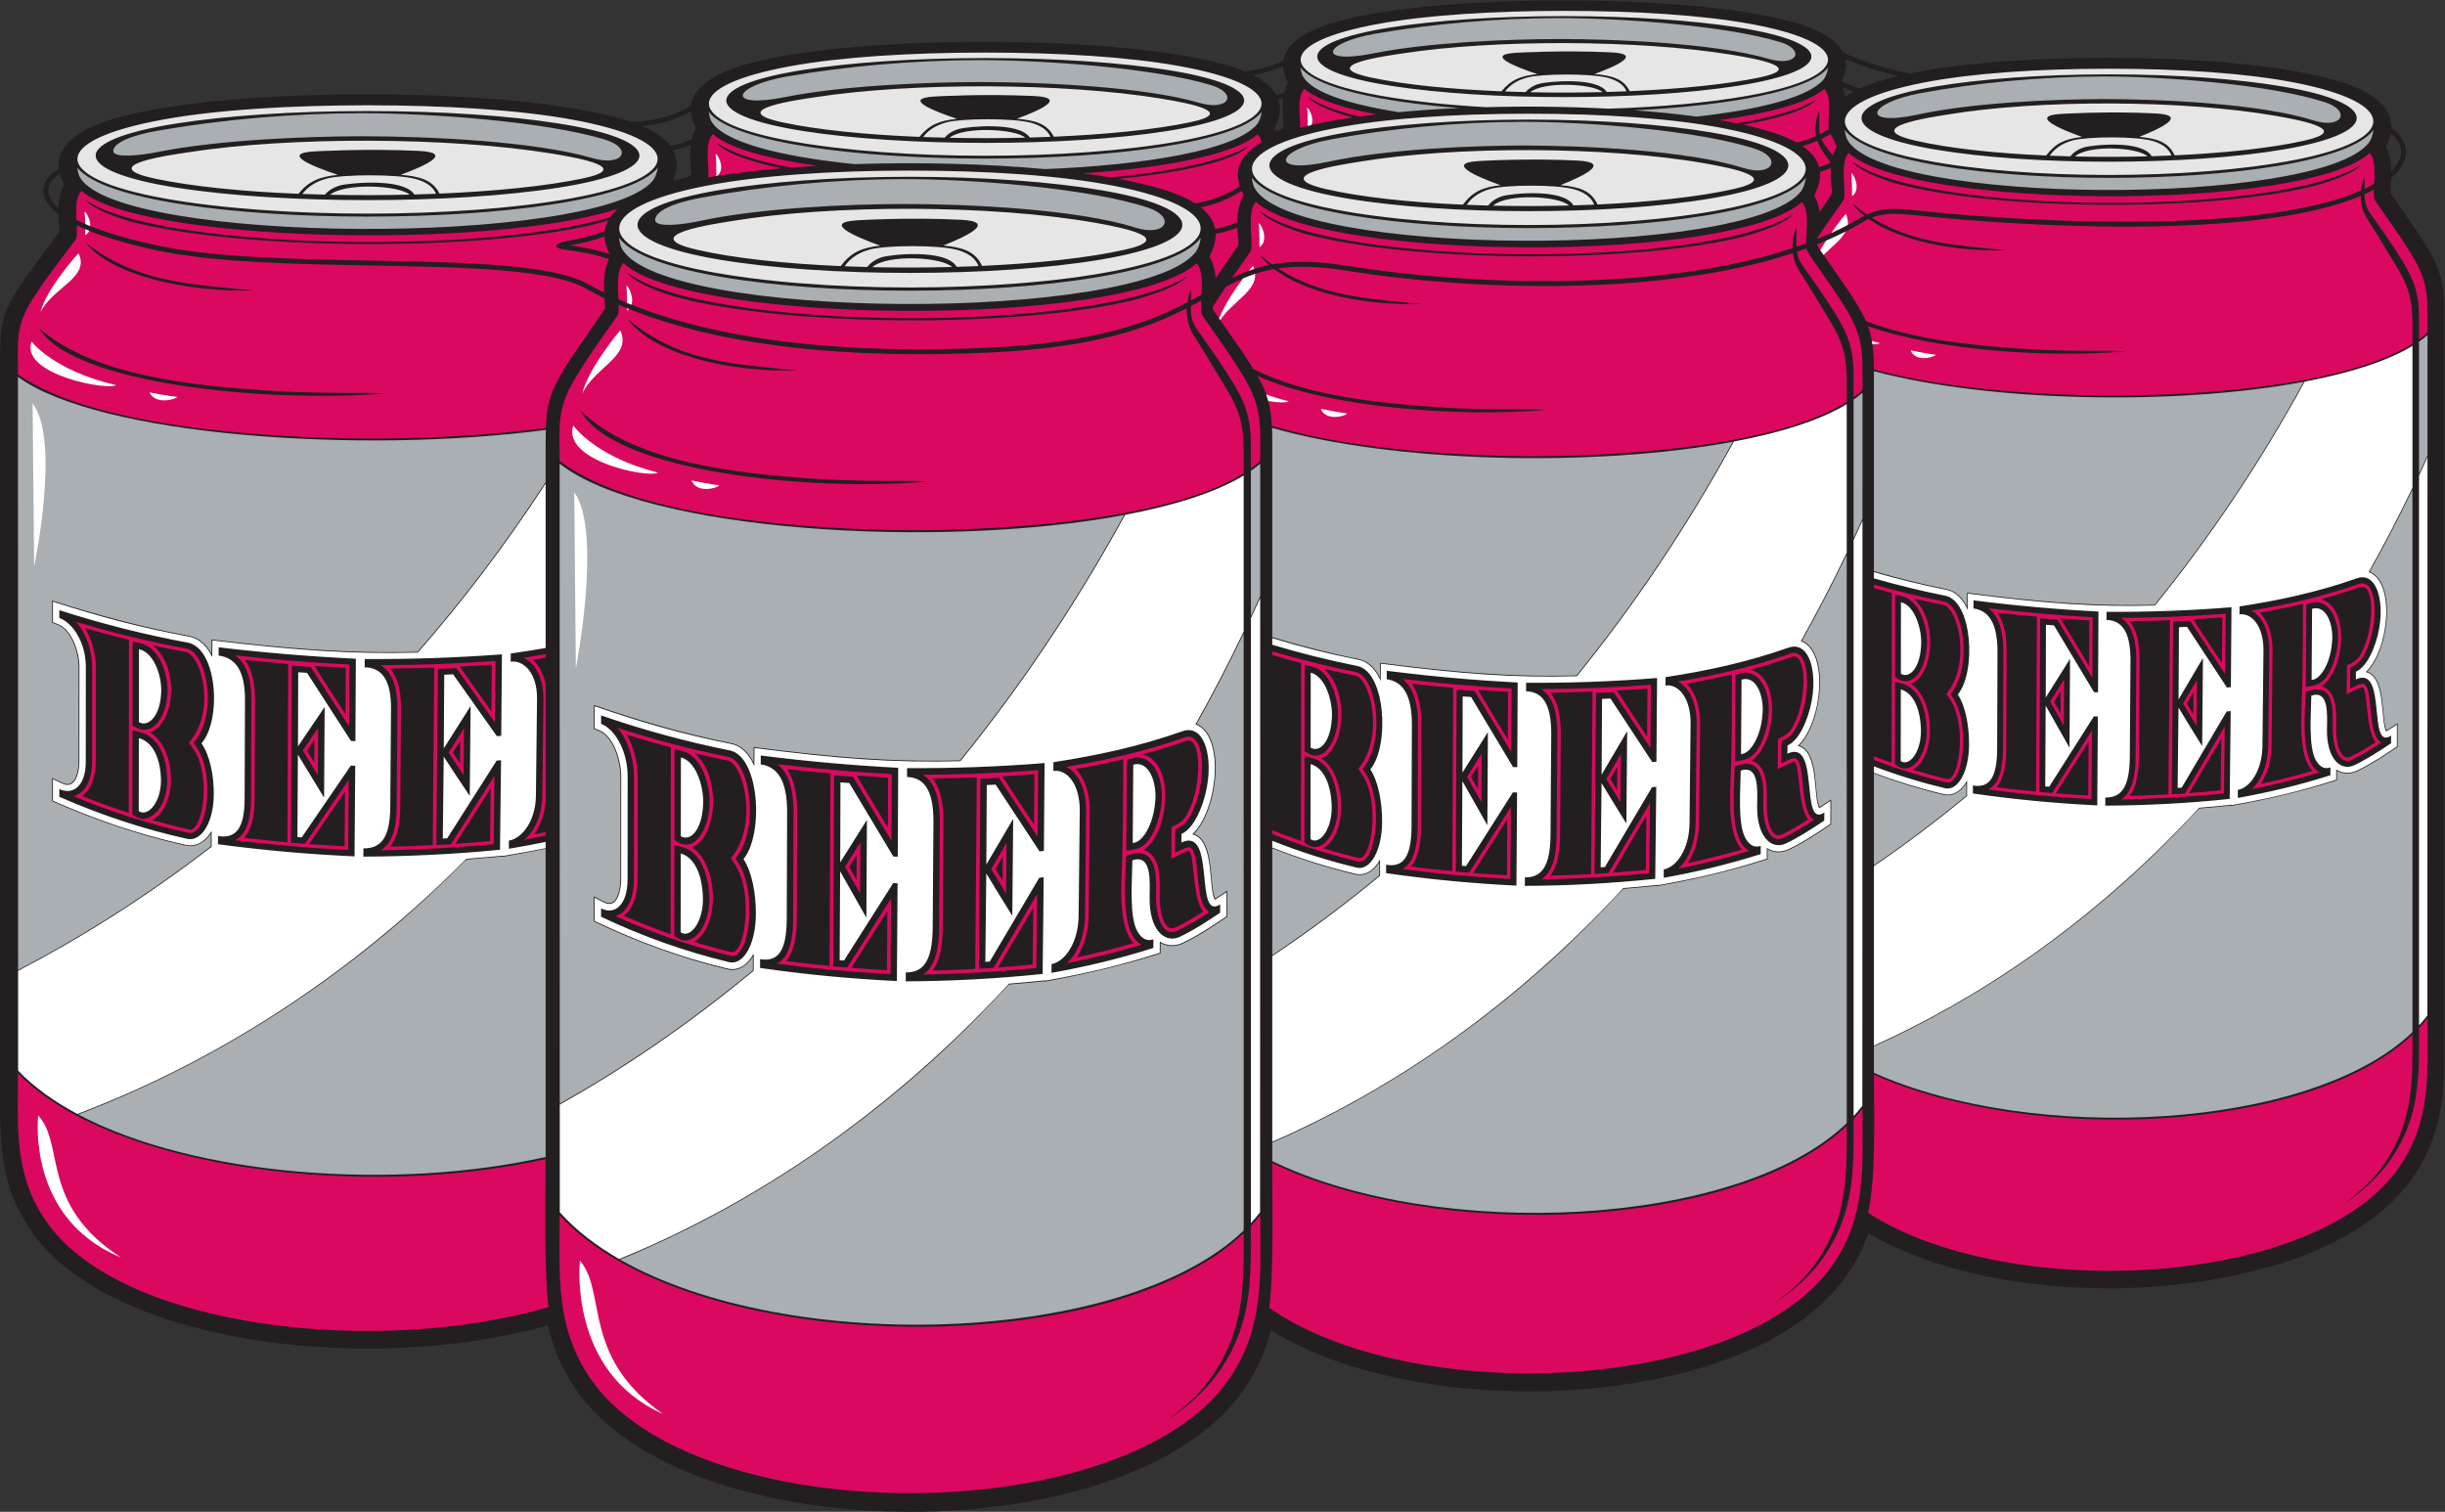 <?xml version="1.0" encoding="UTF-8" standalone="no"?>
<svg
   xmlns:dc="http://purl.org/dc/elements/1.1/"
   xmlns:cc="http://creativecommons.org/ns#"
   xmlns:rdf="http://www.w3.org/1999/02/22-rdf-syntax-ns#"
   xmlns:svg="http://www.w3.org/2000/svg"
   xmlns="http://www.w3.org/2000/svg"
   viewBox="0 0 663.227 410.093"
   height="410.093"
   width="663.227"
   xml:space="preserve"
   id="svg2"
   version="1.1"><rect x="0" y="0" width="663.227" height="410.093" fill="#333333" stroke="none"/><defs
     id="defs6" /><g
     transform="matrix(1.333,0,0,-1.333,0,410.093)"
     id="g10"><g
       transform="scale(0.1)"
       id="g12"><path
         id="path14"
         style="fill:#231f20;fill-opacity:1;fill-rule:evenodd;stroke:none"
         d="m 130.66,2700.88 c -4.023,7.52 -6.875,14.68 -8.722,21.49 -20.786,-10.74 -38.903,-37.66 -3.278,-69.26 0.766,16.1 3.805,33.53 12,47.77 z m 3620.15,268.17 c 29.23,-12.73 76.71,-30.6 134.66,-42.19 138.27,28.77 328.49,32.34 415.47,32.04 130.11,-0.46 323.06,-9.64 448.37,-44.97 52.21,-14.73 117.63,-41.68 116.73,-96.58 42.87,-32.54 37.01,-71.53 0.16,-103.23 -0.59,-16.21 -2.61,-28.46 -2.1,-30.05 l 55.49,-79.93 c 41.52,-63.44 54.58,-89.34 54.58,-167.5 0,-483.72 0,-967.44 0,-1451.16 0,-113.371 4.08,-203.156 -61.54,-301.113 -120.27,-179.492 -423.86,-229.57 -620.72,-229.551 -159.29,0.008 -349.16,29.461 -489.79,112.059 -90.74,-259.395 -459.33,-321.777 -690.99,-321.777 -170.12,0 -376.51,32.336 -524.93,124.511 -10.73,-42.488 -28.23,-81.054 -52.65,-117.48 -225.21,-336.172 -1138.56,-336.172 -1363.78,0 -26.44,39.465 -44.53,80.871 -54.94,127.207 C 880.973,313.801 575.645,316.016 344.563,390.254 244.434,422.422 131.777,476.941 67.574,565.938 -4.109,665.285 0.043,755.637 0.043,872.883 c 0,491.507 0,983.007 0,1474.517 0,80.04 8.215,100.78 53.082,165.96 l 67.781,91.32 c 0.637,1.87 -2.129,17 -2.426,36.14 -53.124,41.06 -25.812,78.28 1.446,91.42 -9.211,69.13 91.601,99.12 148.84,112.39 233.125,54.05 750.264,54.33 980.924,-6.06 10.74,-2.81 22.4,-6.15 34.14,-10.17 32.01,0.45 78.33,6.65 122.22,32.8 6.82,55.27 92.02,80.45 142.32,92.12 222.06,51.47 714.83,51.75 934.53,-5.79 15.65,-4.1 33.26,-9.37 50.15,-16.3 23.58,2.6 51.07,8.75 78.47,21.84 8.32,51.62 88.4,75.32 136,86.35 212.08,49.15 682.28,49.41 892.12,-5.52 40.24,-10.54 93.99,-29.21 111.17,-64.85 z m 111.55,-47.37 c -43.67,10.19 -80.54,23.32 -107.13,34.23 2.61,-12.93 0.72,-27.76 -7.41,-44.81 9.14,-4.25 21.31,-9.58 36.05,-15.31 21.83,10.16 48.59,18.71 78.49,25.89 z m -90.83,-32.09 c -8.06,3.21 -15.3,6.27 -21.65,9.07 2.39,-6.2 4.01,-12.77 5.04,-19.4 5.01,3.6 10.57,7.04 16.61,10.33 z m -1160.65,52.21 c -20.96,-9.39 -41.83,-15 -60.98,-18.23 20.3,-10.23 37.92,-23.39 47.4,-40.42 5.26,1.27 10.6,2.73 16,4.43 1.69,7.1 4.16,13.9 7.68,20.12 -6.55,12.43 -9.68,23.76 -10.1,34.1 z m 0.43,-65.2 c -3.3,-0.96 -6.58,-1.83 -9.83,-2.64 5.71,-16.18 4.37,-35.49 -7.74,-58.59 1.1,-1.97 2.1,-3.99 3.01,-6.05 15,5.36 15.85,3.63 14.15,26.69 -0.95,12.87 -1.38,27 0.41,40.59 z m -1205.55,-27.07 c -34.49,-19.25 -70,-27.11 -99.17,-29.84 23.02,-9.89 44.3,-22.85 57.34,-40.02 14.01,2.74 28.82,6.85 43.8,12.89 1.8,8.26 4.54,16.17 8.57,23.26 -6.47,12.23 -9.8,23.43 -10.54,33.71 z m 0.1,-68.36 c -12.31,-4.59 -24.46,-7.98 -36.13,-10.44 9.11,-16.75 10.66,-37.07 -0.09,-61.81 59.13,14.04 28.14,3.8 36.22,72.25 z m 3459,24.31 c -1.53,-8.56 -4.57,-17.73 -9.38,-27.57 7.88,-15.02 10.42,-33.57 10.82,-50.21 25.01,24.86 27.94,52.62 -1.44,77.78 v 0" /><path
         id="path16"
         style="fill:#da095f;fill-opacity:1;fill-rule:evenodd;stroke:none"
         d="m 3761.81,2765.61 c -18.74,-21.65 -4.29,-75.22 -9.75,-94.98 -0.77,-2.8 -26.68,-37.46 -52.93,-76.8 l -0.26,-3.49 c 29.56,12.02 57.39,25.48 83.03,40.54 4.15,2.42 8.11,4.59 11.98,6.54 -9.83,7.87 -18.14,16.37 -24.67,25.44 9.92,-8.46 19.9,-16.05 29.98,-22.9 35.04,16 62.97,12.52 128.36,5.6 141.64,-15 658.78,-53.33 877.09,43.32 1.09,9.3 3.45,18.74 6.82,28.32 0.68,-8.96 0.4,-17.22 0.19,-25.08 6.85,3.22 13.34,6.59 19.54,10.09 1.22,22.54 2.65,49.19 -8.78,63.08 -132.32,-120.33 -937.69,-114.95 -1060.6,0.32 z m -2619.53,-189.9 c -0.14,-1.22 1.19,-0.25 3.98,0.7 -2.47,0.2 -3.87,0.29 -3.98,-0.7 z m 2555.95,3.65 c -0.01,-1.86 0.1,-3.22 0.4,-3.98 l 59.75,-86.08 c 17.64,-26.96 30.09,-46.71 38.61,-66.21 96.88,-37.84 213.69,-48.73 303.5,-55.43 107.65,-8.03 195.8,-3.31 223.24,-6.18 -153.66,-13.63 -381.54,1.18 -522.62,51.36 8.75,-23.82 12.05,-49.09 12.23,-88.25 157.71,-42.85 357.35,-52.39 474.96,-53.06 148.01,-0.84 474.78,13.58 620.92,105.33 0,71.12 3.68,99.04 -34.42,160.7 -21.97,35.58 -42.61,71.01 -55.59,90.45 -10.76,16.13 -15.34,32.71 -15.25,49.76 -224.57,-95.54 -736.79,-57.03 -881.07,-41.75 -58.4,6.19 -84.55,8.95 -113.68,-2.62 82.43,-51.74 170.9,-55.79 272.72,-66.39 -106.44,-2.99 -216.98,19.95 -279.06,63.67 -5.1,-2.34 -10.34,-5.12 -15.93,-8.4 -27.31,-16.05 -57.06,-30.28 -88.71,-42.92 z m 1113.31,101.73 c 0.23,-12.99 2.21,-25.21 11.37,-38.23 13.87,-19.72 42.3,-59.14 65.27,-96.31 38.09,-61.67 34.4,-89.57 34.4,-160.72 3.84,2.76 16.03,11.2 17.26,15.44 0,70.98 3.64,98.83 -34.41,160.42 -31.26,50.61 -72.66,105.38 -73.64,108.94 -1.33,4.79 -1.45,11.75 -1.17,19.82 -6.07,-3.25 -12.44,-6.37 -19.08,-9.36 z m -2157.28,214.75 c -16.27,-17.48 -7.46,-57.33 -8.5,-79.45 33.81,8.97 65.83,14.99 107.03,20.97 -29.48,7.25 -80.98,26.1 -91.14,42.12 21.87,-15.74 58.33,-29.15 104.87,-40.19 11.27,1.53 22.84,2.97 34.68,4.33 -69.39,13.15 -122.12,30.59 -146.94,52.22 z m 1071.1,-150.78 c -10.85,16.46 -21.38,27.92 -27.13,44.9 -10.19,-4.42 -20.35,-7.96 -30.27,-10.77 16.44,-11.22 29.11,-25.18 33.86,-42.75 7.75,2.38 15.64,5.22 23.54,8.62 z m -29.71,54.63 c -3.19,16.59 -0.52,33.67 6.15,51.28 1.48,-18.02 -1.59,-32.96 1.55,-47.69 5.95,2.9 11.88,6.14 17.78,9.74 -2.18,20.82 8.04,63.96 -8.4,82.51 -34.16,-28.85 -113.32,-49.88 -213.94,-63.39 12.3,-2.08 24.17,-4.28 35.6,-6.6 70.06,11.6 126.91,27.43 161.12,47.59 -26.33,-27.12 -107.6,-43.45 -148.22,-50.32 14.47,-3.16 28.13,-6.52 40.82,-10.1 22.14,-6.25 47.1,-14.55 68.17,-26.33 12.77,3.11 26.04,7.42 39.37,13.31 z m 10.74,-6.01 c 5.5,-12.82 13.66,-20.53 23.6,-33.66 1.86,6.52 4.41,12.67 7.9,18.14 -6.01,11.07 -6,15.75 -13.05,25.45 -6.11,-3.66 -12.28,-6.97 -18.45,-9.93 z m -2.8,-67.08 c 1.29,-13.87 -2.11,-29.78 -11.82,-48.06 6.16,-9.84 9.41,-21.63 11.07,-33.37 40.66,58.97 19.12,23.63 23.11,89.35 -7.51,-3.08 -14.99,-5.71 -22.36,-7.92 z M 165.895,2687.85 c -12.043,-12.93 -11.602,-36.99 -10.368,-58.76 34.286,-17.46 86.891,-35.43 165.301,-52.24 115.231,-24.7 278.942,-27.76 435.496,-30.68 188.551,-3.51 366.806,-6.85 439.786,-47.7 10.75,-6.02 21.83,-11.81 33.18,-17.38 -0.97,21.16 -0.11,48.2 10.18,68.41 -17.23,5.46 -48.42,14.06 -84.61,18.04 -25.86,2.84 -36,11.67 2.48,19.16 19.25,3.74 48.63,9.47 73.27,19.65 1.03,7.69 3.47,14.82 7.05,21.43 -19.1,-5.88 -37.51,-10.37 -49.89,-12.93 -243.852,-50.38 -698.477,-45.76 -916.422,9.39 -32.188,8.14 -86.586,28.68 -97.325,45.62 138.067,-99.33 803.262,-114.59 1067.707,-35.47 4.32,6.25 9.7,11.98 15.85,17.27 -257.994,-84.27 -971.584,-68.42 -1091.685,36.19 z m 1074.225,-128.1 c -6.42,12.96 -9.55,24.81 -9.99,35.64 -24.29,-9.37 -51.73,-14.77 -70.31,-18.38 33.73,-4.05 62.88,-11.86 80.3,-17.26 z m -1083.936,58.28 c 0.617,-11.02 0.882,-20.71 -0.996,-27.03 -1.168,-3.91 -54.165,-68.82 -88.922,-123.45 -35.836,-56.28 -29.727,-87.72 -29.727,-152.96 155.594,-110.15 523.195,-129.52 707.438,-130.5 86.503,-0.46 228.621,3.5 366.843,21.4 2.17,58.59 12.64,81.89 51.07,142.03 l 69.24,100.43 c 0.73,1.84 -0.27,10.11 -1.14,21.67 -13.31,6.41 -26.24,13.12 -38.77,20.14 -70.83,39.65 -247.829,42.96 -435.06,46.45 -157.094,2.93 -321.371,6 -437.398,30.88 -74.731,16.01 -126.961,33.48 -162.578,50.94 z M 36.539,892.48 c 0,-113.816 -8.91,-209.363 60.887,-306.093 C 251.977,372.188 769.84,315.625 1116.32,416.672 c -9.51,69.019 -5.99,220.469 -5.99,301.121 C 742.641,635.539 230.484,694.68 36.539,892.48 Z M 78.945,2409.49 C 145.699,2294.18 545.18,2256.23 782.871,2275.81 c -30.137,2.92 -126.914,-1.9 -245.105,6.29 -142.965,9.91 -348.286,28.76 -458.821,127.39 z m 95.078,173.59 c 50.887,-65.67 200.489,-101.45 343.348,-97.74 -130.082,12.59 -240.32,16.13 -343.348,97.74 z m 1276.497,220.33 c -18.23,-19.57 -6.41,-65.97 -9.29,-87.79 44.49,7.61 94.98,13.74 149.18,18.34 -37.48,7.52 -116.52,27.72 -132.14,52.32 29,-20.87 82.51,-37.83 150.9,-50.8 17.63,1.36 35.63,2.56 53.88,3.61 -101.33,14.41 -179.91,35.93 -212.53,64.32 z m 1116.96,-16.75 c -1.51,6.41 -3.97,12.07 -7.84,16.44 -49.69,-41.96 -190.16,-68.18 -355.73,-79.37 19.3,-2.54 37.89,-5.33 55.66,-8.34 124.57,11.77 229.12,33.07 282.02,64.24 -40.36,-41.59 -202.23,-60.9 -265.75,-67.13 28.03,-5.14 53.77,-10.93 76.59,-17.37 26.23,-7.39 56.28,-17.55 79.93,-32.63 28.11,4.67 60.12,14.69 90.41,34.87 -13.58,41.52 10.44,69.8 44.71,89.29 z M 2443.66,2654.5 c 14.93,-11.83 25.82,-26.28 29.1,-44.13 14.45,2.9 29.74,7.28 45.16,13.71 0.28,18.85 3.1,39.65 12.9,54.94 -1.64,3.01 -3.09,5.96 -4.37,8.84 -27.61,-17.99 -56.51,-28.01 -82.79,-33.36 z m 30.09,-54.05 c 0.31,-13.48 -3.48,-28.72 -12.69,-46 8.05,-12.77 11.44,-28.81 12.68,-44.29 l 46.19,67 c 1,2.5 -1.38,17.47 -1.93,36.21 -15.13,-6 -30.09,-10.13 -44.25,-12.92 z m -1205.32,-59.26 c -13.86,-16.03 -11.2,-47.94 -9.81,-73.74 195.99,-86.22 468.24,-112.45 758.41,-98.25 216.02,10.56 322.91,52.09 399.32,91.99 1.37,8.79 3.72,17.71 6.89,26.74 0.63,-8.11 0.52,-15.69 0.35,-22.93 7.46,3.98 14.66,7.93 21.65,11.84 1.21,23.52 1.73,49.81 -9.94,63.99 -145.58,-132.39 -1031.64,-126.47 -1166.87,0.36 z m -9.33,-84.85 c 0.21,-7.9 -0.03,-14.73 -1.4,-19.66 -1.16,-4.22 -54.26,-74.26 -89.09,-133.2 -35.91,-60.75 -29.79,-94.67 -29.79,-165.07 155.91,-118.86 524.25,-139.76 708.85,-140.8 162.84,-0.93 522.36,14.93 683.14,115.87 0,78.25 4.05,108.97 -37.86,176.8 -24.18,39.15 -46.9,78.12 -61.17,99.52 -12.84,19.24 -17.68,39.06 -16.66,59.49 -76.31,-39.25 -183.92,-79.6 -397.62,-90.05 -289.75,-14.17 -561.32,11.83 -758.4,97.1 z m 1164.24,-2.77 c -0.17,-16.33 1.18,-31.33 12.51,-47.44 15.26,-21.7 46.53,-65.06 71.79,-105.95 41.92,-67.86 37.86,-98.55 37.86,-176.82 4.22,3.03 17.65,12.31 19,16.97 0,78.1 4,108.74 -37.86,176.5 -34.39,55.68 -79.94,115.95 -81.02,119.85 -1.81,6.55 -1.58,16.75 -0.99,28.44 -6.87,-3.81 -13.94,-7.67 -21.29,-11.55 z M 1138.82,603.859 c 0,-122.804 -8.92,-225.91 61.02,-330.304 210.44,-314.102 1093.21,-314.102 1303.64,0 69.88,104.297 61.02,207.148 61.02,329.855 -5.87,-7.461 -12.28,-14.68 -18.96,-21.769 0.35,-109.063 2.1,-196.825 -61.05,-291.082 -27.03,-40.344 -65.23,-75.493 -111.61,-105.469 39.76,27.742 72.81,59.578 96.92,95.574 62.2,92.852 61.43,179.414 61.06,286.242 C 2249.32,300.109 1401.89,314.922 1138.82,603.859 Z M 2416.31,2514.23 c -186.93,-118.61 -986.66,-111.04 -1139.73,7.55 10.76,-18.28 65.27,-40.45 97.52,-49.23 218.38,-59.5 673.92,-64.49 918.26,-10.12 31.54,7.01 102.01,27.47 123.95,51.8 z m -1235,-273.41 c 66.9,-124.44 467.17,-165.38 705.34,-144.25 -30.2,3.15 -127.16,-2.04 -245.6,6.79 -143.24,10.7 -348.98,31.03 -459.74,137.46 z m 95.27,187.32 c 50.99,-70.86 200.9,-109.48 344.05,-105.46 -130.35,13.57 -240.81,17.4 -344.05,105.46 z m 1279.07,237.75 c -19.63,-22.7 -4.49,-78.82 -10.22,-99.53 -0.64,-2.34 -17.98,-25.82 -38.89,-56.09 23.5,11.64 47.58,21.16 75.93,27.03 -7.38,6.61 -13.78,13.58 -19.06,20.92 8.37,-7.13 16.79,-13.68 25.26,-19.71 39.3,7.23 86.97,7.54 152.39,-2.96 250.83,-40.3 636.03,-53.83 906.62,35.95 -0.28,14.24 2.6,28.79 7.84,43.66 1.16,-15.12 -0.32,-28.32 0.18,-40.94 6.66,2.28 13.26,4.61 19.78,7.02 0.13,25.35 6.81,65.74 -8.49,84.31 -138.64,-126.09 -982.55,-120.44 -1111.34,0.34 z m -60.94,-172.94 c -8.96,-13.28 -18.13,-27.27 -26.58,-40.95 -0.09,-2.82 -0.02,-4.85 0.37,-5.85 l 62.75,-90.38 c 7.2,-11 13.57,-20.85 19.2,-30 108.05,-55.1 252.55,-68.84 360.09,-76.87 112.8,-8.42 205.15,-3.47 233.91,-6.48 -175.65,-15.58 -443.85,4.31 -585.52,69.11 18.73,-32.83 26.97,-58.47 29.3,-101.67 168.21,-50.1 390.47,-60.96 519.11,-61.7 155.08,-0.87 497.5,14.24 650.63,110.37 0,74.53 3.85,103.79 -36.07,168.4 -23.03,37.28 -44.65,74.39 -58.26,94.77 -8.61,12.91 -13.44,26.1 -15.2,39.57 -272.23,-89.48 -656.96,-76.04 -908.94,-35.57 -58.23,9.36 -102.14,9.9 -138.66,4.51 87.64,-56.92 181.71,-61.12 290.25,-72.43 -115.05,-3.23 -234.7,22.45 -298.43,71.12 -37.67,-6.67 -67.58,-19.78 -97.95,-35.95 z m 1161.94,71.09 c 1.39,-8.87 4.44,-17.64 10.87,-26.78 14.53,-20.67 44.32,-61.97 68.38,-100.91 39.92,-64.63 36.06,-93.87 36.06,-168.41 4.02,2.89 16.8,11.73 18.1,16.17 0,74.38 3.8,103.56 -36.06,168.1 -35.97,58.22 -76.6,107.27 -78.03,118.63 -6.37,-2.33 -12.82,-4.59 -19.32,-6.8 z M 2582.75,415.09 c 292.56,-204.094 971.75,-173.781 1149.19,91.062 66.56,99.328 58.12,197.286 58.12,314.153 -5.61,-7.102 -11.71,-13.977 -18.07,-20.735 0.33,-103.867 2.01,-187.461 -58.14,-277.234 -25.74,-38.418 -62.13,-71.895 -106.3,-100.449 37.87,26.426 69.34,56.746 92.31,91.035 59.24,88.426 58.51,170.879 58.15,272.617 -225.65,-213.84 -832.91,-237.668 -1169.05,-75.859 0,-77.93 3.05,-229.688 -6.21,-294.59 z m 1066.16,2225.12 c -178.04,-112.96 -939.72,-105.75 -1085.5,7.19 10.25,-17.4 62.16,-38.52 92.87,-46.88 208.01,-56.68 641.87,-61.43 874.58,-9.64 30.04,6.68 97.16,26.16 118.05,49.33 z M 3801.44,608.352 c 286.19,-184.543 916.33,-152.539 1082.95,96.14 63.51,94.785 55.45,188.274 55.45,299.808 -5.35,-6.78 -11.17,-13.343 -17.23,-19.788 0.32,-99.121 1.9,-178.895 -55.48,-264.571 -24.57,-36.668 -59.3,-68.613 -101.45,-95.867 36.14,25.215 66.18,54.16 88.09,86.875 56.54,84.395 55.83,163.074 55.5,260.176 -211,-199.953 -771.61,-225.84 -1095.92,-81.574 0,-85.477 4.44,-209.52 -11.91,-281.199 z M 4805.16,2741.11 c -169.93,-107.81 -896.82,-100.92 -1035.95,6.86 9.79,-16.61 59.34,-36.76 88.64,-44.74 198.5,-54.09 612.56,-58.62 834.64,-9.21 28.66,6.39 92.72,24.98 112.67,47.09 v 0" /><path
         id="path18"
         style="fill:#a9afb2;fill-opacity:1;fill-rule:evenodd;stroke:none"
         d="m 3813.35,1914.2 c 48.62,-14.18 97.63,-26.49 147.84,-36.51 19.51,-3.9 32.68,-18.53 41.45,-35.91 l 0.34,28.56 c 133.17,-17.05 246.79,-28.17 381.53,-24.56 114.44,141.13 215.98,293.54 303.59,453.78 -261.72,-49.2 -639.96,-40.93 -874.75,21.48 V 1914.2 Z M 36.539,2309.57 36.816,1102.69 c 138.286,71.83 269.532,157.06 392.172,251.35 v 25.89 c -11.343,-16.79 -29.8,-28.94 -51.515,-24.11 -94.172,20.92 -183.606,51.59 -271.368,90.22 v 47.38 l 21.137,-10.01 c 26.86,-12.73 32.629,25.66 32.629,42.56 l 0.125,193.48 c 0.008,27.85 -14.039,75.64 -44.289,86.27 l -9.602,3.38 v 45.2 c 91.997,-29.48 183.387,-54.08 278.708,-71.76 21.417,-3.97 35.871,-18.89 45.519,-36.61 l 0.359,29.11 c 146.223,-17.37 270.969,-28.71 418.922,-25.03 95.196,109.02 182.267,224.64 260.717,345.34 v 78.46 c 0,10.14 0.1,19.34 0.36,27.82 -376.405,-50 -911.202,-11.94 -1074.151,107.94 z M 159.297,808.574 C 398.23,681.895 804.945,653.496 1110.33,722.09 v 627.22 c -29.54,-6.13 -59.31,-11.63 -89.45,-16.67 v 0.84 c -23.653,-2.29 -47.325,-4.32 -71.021,-6.08 C 936.648,1321.39 655.813,997.676 159.297,808.574 Z M 1138.82,2133 1139.1,830.684 c 138.57,77.519 270.07,169.486 392.95,271.226 v 27.95 c -11.36,-18.11 -29.84,-31.23 -51.62,-26.02 -94.35,22.57 -183.97,55.66 -271.91,97.35 v 51.13 l 21.19,-10.8 c 26.91,-13.73 32.69,27.68 32.69,45.92 l 0.12,208.78 c 0.02,30.04 -14.06,81.62 -44.37,93.09 l -9.63,3.64 v 48.78 c 92.2,-31.8 183.77,-58.37 279.28,-77.43 21.46,-4.28 35.94,-20.38 45.61,-39.51 l 0.36,31.42 c 146.51,-18.75 271.51,-31 419.76,-27.02 125.9,155.27 237.62,322.95 334,499.26 -377.26,-70.93 -974.67,-33.33 -1148.71,104.55 z m 1425.62,-269.43 c -6.26,-13.89 -12.56,-27.66 -18.93,-41.27 l -0.01,296.11 c 6.81,4.74 13.23,9.58 19,14.59 l -0.06,-269.43 z M 1261.82,513.32 c 341.95,-195.222 1026.86,-174.179 1269.03,59.239 l -0.04,1214.921 c -29.97,-62.43 -61.85,-123.89 -95.65,-184.22 59.29,-23.83 44.52,-172.55 -5.68,-223.76 43.2,-13.77 30.67,-106.65 43.28,-131.66 l 24.88,16.16 -0.13,-53.1 c -29.1,-19.58 -58.5,-39.35 -90.13,-54.36 -14.79,-7.01 -31.33,-7.04 -45.62,1.04 l -0.1,-21.28 c -78.18,-24.92 -155.97,-42.98 -236.53,-57.48 v 0.91 c -23.69,-2.47 -47.41,-4.66 -71.15,-6.55 -13.24,-6.5 -294.63,-355.805 -792.16,-559.86 z m 1327.14,1266.57 c 57.75,-17.48 115.88,-32.49 175.62,-44.41 20.44,-4.08 34.23,-19.41 43.44,-37.63 l 0.34,29.93 c 139.55,-17.86 258.6,-29.52 399.79,-25.73 119.91,147.88 226.3,307.58 318.1,475.49 -282.25,-53.07 -693.91,-42.34 -937.82,28.37 0.37,-8.21 0.53,-17.04 0.53,-26.66 v -399.36 z m 0,-647.23 c 75.3,50.2 147.99,104.66 217.77,162.44 v 26.6 c -10.83,-17.25 -28.43,-29.74 -49.16,-24.77 -57.81,13.82 -113.75,31.8 -168.61,53.44 V 1132.66 Z M 3790,2020.51 c -5.97,-13.22 -11.98,-26.33 -18.04,-39.31 v 282.03 c 6.48,4.51 12.59,9.13 18.1,13.9 L 3790,2020.51 Z M 2588.96,713.73 C 2925.34,550.488 3536.35,577.285 3758,790.918 l -0.03,1157.132 c -28.54,-59.47 -58.92,-118.01 -91.11,-175.46 56.47,-22.71 42.41,-164.33 -5.4,-213.11 41.14,-13.11 29.22,-101.58 41.22,-125.4 l 23.7,15.38 -0.13,-50.57 c -27.71,-18.64 -55.72,-37.47 -85.84,-51.76 -14.08,-6.68 -29.84,-6.71 -43.45,0.98 l -0.1,-20.27 c -74.47,-23.74 -148.55,-40.93 -225.28,-54.73 v 0.85 c -22.56,-2.36 -45.14,-4.44 -67.76,-6.23 -12.26,-6.01 -265.72,-320.308 -714.86,-516.402 V 713.73 Z m 1224.39,601.97 c 64.84,44.18 127.61,91.64 188.08,141.71 v 25.39 c -10.34,-16.45 -27.14,-28.37 -46.93,-23.64 -48.25,11.54 -95.14,26.11 -141.15,43.39 V 1315.7 Z m 1126.45,834.01 c -5.7,-12.62 -11.43,-25.14 -17.21,-37.52 l -0.01,269.15 c 6.18,4.3 12.02,8.7 17.26,13.26 l -0.04,-244.89 z M 3813.35,893.418 C 4138,747.93 4701.99,776.484 4909.26,976.262 l -0.04,1104.288 c -27.24,-56.75 -56.22,-112.62 -86.95,-167.45 53.9,-21.66 40.48,-156.83 -5.15,-203.38 39.27,-12.51 27.88,-96.93 39.34,-119.67 l 22.61,14.69 -0.11,-48.26 c -26.46,-17.8 -53.18,-35.78 -81.92,-49.42 -13.45,-6.37 -28.48,-6.4 -41.47,0.94 l -0.09,-19.34 c -71.07,-22.65 -141.77,-39.05 -214.99,-52.23 v 0.82 c -21.53,-2.26 -43.1,-4.24 -64.67,-5.96 -11.51,-5.65 -246.17,-296.47 -662.47,-484.052 v -53.82 0" /><path
         id="path20"
         style="fill:#ffffff;fill-opacity:1;fill-rule:evenodd;stroke:none"
         d="m 3813.35,948.781 c 201.08,90.499 437.13,240.239 661.79,483.989 22.06,1.74 44.29,3.8 66.83,6.18 v -0.72 c 78.11,13.9 135.9,27.35 212.03,51.57 l 0.1,20.86 c 12.96,-8.34 28.29,-8.85 42.32,-2.2 28.48,13.51 54.85,31.24 81.05,48.84 l 0.12,44.66 -21.61,-14.03 c -12.5,18.07 0.15,111.68 -41.8,121.02 47.87,45.48 60.59,184.2 5.93,203.34 30.61,54.55 60.39,111.7 89.11,171.7 v 288.64 c -51.51,-31.31 -128.3,-55.48 -219.23,-72.7 -93.69,-171.42 -196.96,-322.78 -304.76,-455.66 -124.66,-3.39 -226.8,4.65 -380.79,24.34 l -0.38,-33.32 c -8.94,20.39 -22.64,36.8 -43.15,40.9 -52.66,10.51 -100.02,22.24 -147.56,36.14 v -12.77 c 48.42,-13.94 96.84,-25.71 145.31,-35.38 55.03,-10.99 63.37,-154.83 25.41,-200.95 15.64,-23.7 23.11,-64.1 22.87,-101.8 -0.1,-54.49 -22.33,-95.36 -49.42,-88.87 -48.16,11.52 -96.16,26.25 -144.17,44.44 v -13 c 45.65,-17.19 91.96,-31.51 141.49,-43.36 20.79,-4.96 37.93,8.54 48.06,27.72 v -31.68 C 3939,1403.73 3875.49,1356.25 3813.35,1313.95 V 948.781 Z M 36.816,1100.91 36.863,897.746 c 32.008,-33.34 72.965,-62.726 120.641,-88.183 233.851,88.582 520.293,245.997 791.601,519.357 24.235,1.77 48.629,3.87 73.395,6.29 v -0.72 c 31.59,5.22 60.17,10.37 87.83,16.05 v 12.69 c -24.97,-5.19 -49.92,-9.81 -74.81,-13.93 0,5.52 0,11.04 0,16.56 27.02,4.39 54.42,39.91 55.04,91.27 l 2.27,197.83 c 0.38,51.35 -26.63,78.69 -53.65,75.07 0,5.47 0.13,11.04 0.26,16.61 23.59,3.32 47.23,7.02 70.89,11.22 v 334.57 c -82.11,-126.11 -169.572,-240.52 -259.943,-343.96 -136.852,-3.45 -249.016,4.74 -418.082,24.82 l -0.418,-33.98 c -9.824,20.79 -24.875,37.53 -47.375,41.7 -99.274,18.41 -181.383,40.45 -276.782,71.12 v -41.94 l 8.536,-3.01 c 29.945,-10.52 45.371,-57.18 45.359,-87.73 L 161.5,1525.97 c 0,-18.18 -6.395,-57.5 -34.977,-43.97 l -18.793,8.91 v -43.88 c 89.301,-39.28 174.211,-68.39 270.106,-89.71 22.828,-5.06 41.641,8.73 52.777,28.28 v -32.31 C 295.176,1249.09 161.426,1165.68 36.816,1100.91 Z M 435.055,1460.1 c -0.129,-55.56 -24.532,-97.22 -54.278,-90.62 -86.898,19.3 -173.312,47.43 -260.035,85.55 0,5.26 0,10.53 0,15.8 26.762,-12.67 53.774,4.9 53.774,55.13 l 0.132,193.49 c 0,50.24 -27.144,90.05 -53.906,99.44 0,5.27 0,10.53 0,15.91 87.094,-28.01 174.121,-49.88 261.293,-66.03 60.426,-11.21 69.586,-157.87 27.903,-204.89 17.164,-24.16 25.367,-65.35 25.117,-103.78 z m -107.418,202.28 c 3.656,31.82 -11.992,85.69 -44.817,93.05 l -0.121,-148.46 c 19.563,-10.83 42.156,12.47 44.938,55.41 z m -0.379,-165.54 c -2.653,44.31 -20.574,71.44 -44.692,77.53 l -0.242,-148.47 c 20.442,-13.44 48.715,22.75 44.934,70.94 z m 394.207,-163.03 c -92.656,4.14 -185.305,12.26 -277.836,24.69 0,5.52 0,11.09 0,16.66 34.726,-5.52 53.832,12.67 54.152,75.73 l 0.766,200.69 c 0.242,61.68 -20.192,86.27 -53.645,90.87 0,5.57 0,11.14 0.121,16.76 93.04,-11.03 186.063,-18.76 279.094,-23.2 l -0.887,-167.62 c -3.031,0.05 -6.058,0.15 -8.957,0.25 l -89.503,138.65 c -6.055,0.41 -11.989,0.76 -17.922,1.17 l -0.504,-150.86 c 18.051,26.73 36.234,53.46 54.281,80.19 l -1.137,-184.45 c -17.804,29.18 -35.465,58.31 -53.273,87.45 l -1,-167.72 c 2.894,-0.21 5.797,-0.32 8.828,-0.56 l 99.844,145.95 c 2.91,-0.11 5.937,-0.22 8.965,-0.27 l -1.387,-184.38 z m 295.995,13.45 c -92.765,-9.05 -185.417,-13.6 -278.065,-13.96 0,5.58 0.121,11.19 0.121,16.83 34.714,-0.52 54.078,20.32 54.648,83.39 l 1.524,200.74 c 0.324,61.67 -20.45,83.56 -53.641,84.33 0,5.57 0,11.13 0.121,16.8 93.027,-0.51 186.059,2.51 279.212,9.51 L 1020,1579.21 c -3.03,-0.3 -6.07,-0.6 -8.84,-0.85 l -89.113,125.9 c -6.063,-0.24 -12.113,-0.5 -18.059,-0.76 l -0.883,-149.98 c 18.051,28.67 36.352,57.23 54.532,86.16 l -1.77,-182.86 c -17.676,26.32 -35.472,53.15 -52.887,79.98 l -1.89,-166.7 c 2.898,0.11 5.922,0.3 8.953,0.46 l 100.607,158.11 c 2.91,0.26 5.94,0.57 8.98,0.88 l -2.17,-182.29 z m 121.64,-518.498 0.04,-219.211 c 32.07,-35.996 73.12,-67.696 120.89,-95.176 234.32,95.598 521.34,265.461 793.2,560.425 24.27,1.93 48.72,4.18 73.53,6.79 v -0.77 c 85.94,15.29 149.52,30.08 233.28,56.73 l 0.1,22.95 c 14.26,-9.17 31.13,-9.74 46.56,-2.42 31.35,14.87 60.35,34.36 89.18,53.74 l 0.13,49.13 -23.78,-15.44 c -13.75,19.88 0.17,122.87 -45.99,133.13 52.67,50.04 66.67,202.66 6.53,223.73 33.68,60.01 66.44,122.89 98.04,188.91 v 317.55 c -56.68,-34.44 -141.15,-61.04 -241.2,-79.99 -103.08,-188.59 -216.7,-355.11 -335.3,-501.31 -137.13,-3.72 -249.51,5.12 -418.93,26.79 l -0.42,-36.67 c -9.84,22.43 -24.92,40.49 -47.46,45 -99.48,19.86 -181.76,43.64 -277.35,76.74 v -45.26 l 8.56,-3.24 c 30,-11.35 45.45,-61.7 45.45,-94.67 l -0.13,-208.78 c 0,-19.61 -6.41,-62.05 -35.05,-47.44 l -18.83,9.61 v -47.34 c 89.49,-42.39 174.57,-73.81 270.65,-96.79 22.88,-5.48 41.74,9.38 52.89,30.49 v -34.86 C 1397.98,988.672 1263.95,898.652 1139.1,828.762 Z m 399.04,387.588 c -0.13,-59.94 -24.59,-104.89 -54.39,-97.76 -87.07,20.82 -173.66,51.17 -260.55,92.31 0,5.67 0,11.36 0,17.04 26.81,-13.68 53.88,5.29 53.88,59.49 l 0.13,208.78 c 0,54.22 -27.2,97.17 -54.01,107.32 0,5.68 0,11.36 0,17.15 87.27,-30.22 174.47,-53.81 261.81,-71.25 60.55,-12.09 69.72,-170.34 27.96,-221.08 17.2,-26.08 25.42,-70.53 25.17,-112 z m -107.64,218.27 c 3.67,34.36 -12.02,92.47 -44.9,100.42 l -0.13,-160.2 c 19.61,-11.7 42.24,13.46 45.03,59.78 z M 1430.12,1256 c -2.65,47.82 -20.61,77.09 -44.77,83.66 l -0.26,-160.2 c 20.49,-14.5 48.83,24.54 45.03,76.54 z m 395.01,-175.91 c -92.84,4.47 -185.68,13.24 -278.4,26.64 0,5.96 0,11.96 0,17.97 34.79,-5.95 53.95,13.68 54.27,81.73 l 0.76,216.55 c 0.24,66.56 -20.24,93.09 -53.75,98.05 0,6.01 0,12.03 0.12,18.1 93.22,-11.92 186.43,-20.25 279.65,-25.05 l -0.89,-180.88 c -3.03,0.06 -6.07,0.17 -8.98,0.28 l -89.67,149.61 c -6.07,0.45 -12.01,0.83 -17.96,1.28 l -0.51,-162.8 c 18.09,28.84 36.3,57.68 54.39,86.53 l -1.14,-199.03 c -17.83,31.49 -35.54,62.92 -53.38,94.36 l -1,-180.99 c 2.9,-0.21 5.81,-0.33 8.85,-0.6 l 100.05,157.49 c 2.91,-0.11 5.94,-0.22 8.98,-0.28 l -1.39,-198.96 z m 296.6,14.5 c -92.97,-9.75 -185.81,-14.67 -278.64,-15.05 0,6.01 0.12,12.08 0.12,18.15 34.78,-0.56 54.19,21.94 54.76,89.99 l 1.53,216.61 c 0.32,66.55 -20.49,90.15 -53.75,90.98 0,6.02 0,12.03 0.12,18.15 93.21,-0.56 186.43,2.71 279.77,10.26 l -1.39,-178.79 c -3.03,-0.33 -6.07,-0.66 -8.85,-0.93 l -89.29,135.88 c -6.07,-0.28 -12.15,-0.55 -18.09,-0.84 l -0.89,-161.84 c 18.09,30.94 36.43,61.76 54.64,92.98 L 2060,1212.82 c -17.7,28.41 -35.54,57.36 -52.99,86.31 l -1.9,-179.88 c 2.91,0.11 5.94,0.32 8.98,0.49 l 100.8,170.62 c 2.92,0.28 5.95,0.61 8.99,0.94 l -2.15,-196.71 z m 361.1,124.52 c -27.32,-18.36 -54.49,-35.95 -81.58,-48.81 -31.85,-15.1 -62.67,15.23 -61.85,79.47 0.44,34.79 4.68,88.95 -35.04,76.1 -0.52,-42.44 -7.2,-116.33 11.01,-146.13 8.73,-14.17 19.22,-19.08 31.74,-14.73 0,-5.84 -0.12,-11.69 -0.12,-17.53 -69.19,-22.01 -138.37,-38.44 -207.18,-50.67 0,5.94 0,11.9 0,17.86 27.08,4.74 54.54,43.06 55.15,98.49 l 2.27,213.46 c 0.39,55.41 -26.68,84.92 -53.75,81.01 0,5.91 0.13,11.91 0.25,17.92 87.28,13.24 175.13,32.05 262.58,62.98 52.21,18.47 69.8,-78.89 36.05,-159.98 -11.21,-26.93 -24.04,-42.79 -38.08,-49.03 -0.12,-5.89 -0.25,-11.69 -0.25,-17.48 71.22,33.73 25.3,-161.62 78.93,-125.83 0,-5.68 -0.13,-11.41 -0.13,-17.1 z m -132.05,226.65 c 3.92,35.51 -11.51,84.43 -44.64,74.51 L 2305,1361.16 c 19.48,-0.05 42.62,37.61 45.78,84.6 z m 194.74,-858.17 c 6.59,7.148 12.89,14.433 18.66,21.961 l 0.26,1250.089 -18.93,-41.22 0.01,-1230.83 z m 43.44,165.379 c 215.1,93.761 470.98,252.481 714.15,516.311 23.11,1.83 46.4,3.97 70.03,6.46 v -0.73 c 81.84,14.56 142.4,28.64 222.17,54.01 l 0.11,21.87 c 13.58,-8.73 29.65,-9.28 44.34,-2.3 29.85,14.16 57.47,32.73 84.94,51.18 l 0.11,46.78 -22.64,-14.69 c -13.1,18.92 0.17,117.03 -43.8,126.8 50.17,47.66 63.51,193.02 6.22,213.08 32.07,57.16 63.28,117.05 93.38,179.92 v 302.44 c -53.99,-32.8 -134.45,-58.13 -229.73,-76.18 -98.17,-179.62 -206.38,-338.21 -319.35,-477.46 -130.61,-3.55 -237.64,4.89 -399,25.51 l -0.4,-34.92 c -9.37,21.36 -23.73,38.56 -45.2,42.86 -62.81,12.54 -118.43,26.73 -175.33,44.05 v -13.47 c 57.64,-17.31 115.26,-31.65 172.97,-43.17 57.66,-11.51 66.4,-162.24 26.62,-210.56 16.38,-24.84 24.22,-67.17 23.97,-106.67 -0.12,-57.1 -23.42,-99.91 -51.8,-93.12 -57.38,13.73 -114.56,31.8 -171.76,54.61 v -13.67 c 54.59,-21.64 109.56,-39.21 168.95,-53.42 21.79,-5.22 39.75,8.94 50.37,29.03 v -33.19 c -74.07,-61.38 -147.63,-115.72 -219.32,-163.49 V 752.969 Z m 121.05,859.001 c 3.49,32.73 -11.45,88.08 -42.76,95.64 l -0.13,-152.57 c 18.67,-11.13 40.24,12.82 42.89,56.93 z m -0.37,-170.12 c -2.52,45.54 -19.64,73.42 -42.64,79.69 l -0.24,-152.58 c 19.51,-13.82 46.5,23.36 42.88,72.89 z m 376.22,-167.54 c -88.43,4.26 -176.84,12.6 -265.15,25.37 0,5.67 0,11.39 0,17.12 33.13,-5.67 51.37,13.02 51.68,77.83 l 0.72,206.26 c 0.24,63.4 -19.27,88.66 -51.2,93.38 0,5.73 0,11.46 0.12,17.23 88.79,-11.34 177.57,-19.28 266.36,-23.84 l -0.85,-172.28 c -2.89,0.05 -5.78,0.16 -8.56,0.26 l -85.41,142.5 c -5.78,0.42 -11.43,0.78 -17.09,1.21 l -0.5,-155.05 c 17.24,27.47 34.59,54.94 51.81,82.41 l -1.08,-189.56 c -16.98,30 -33.85,59.93 -50.84,89.87 l -0.97,-172.38 c 2.79,-0.2 5.55,-0.31 8.44,-0.58 l 95.29,150.01 c 2.76,-0.11 5.66,-0.21 8.55,-0.26 l -1.32,-189.5 z m 282.48,13.82 c -88.54,-9.3 -176.96,-13.98 -265.38,-14.35 0,5.73 0.11,11.51 0.11,17.29 33.14,-0.53 51.62,20.9 52.16,85.7 l 1.46,206.32 c 0.3,63.39 -19.52,85.87 -51.2,86.66 0,5.72 0,11.45 0.12,17.28 88.78,-0.54 177.57,2.57 266.47,9.76 l -1.33,-170.27 c -2.89,-0.32 -5.78,-0.63 -8.43,-0.89 l -85.05,129.41 c -5.77,-0.26 -11.56,-0.52 -17.22,-0.79 l -0.85,-154.14 c 17.23,29.46 34.69,58.82 52.04,88.54 l -1.68,-187.92 c -16.87,27.06 -33.86,54.62 -50.48,82.2 l -1.81,-171.33 c 2.78,0.11 5.67,0.31 8.55,0.47 l 96.02,162.5 c 2.77,0.27 5.66,0.58 8.55,0.9 l -2.05,-187.34 z m 343.93,118.58 c -26.03,-17.48 -51.9,-34.24 -77.71,-46.48 -30.33,-14.38 -59.68,14.5 -58.9,75.69 0.41,33.13 4.46,84.72 -33.37,72.48 -0.49,-40.43 -6.86,-110.8 10.48,-139.18 8.32,-13.5 18.32,-18.17 30.24,-14.03 0,-5.56 -0.12,-11.13 -0.12,-16.7 -65.9,-20.96 -131.8,-36.6 -197.32,-48.26 0,5.67 0,11.34 0,17.02 25.78,4.51 51.94,41.01 52.53,93.8 l 2.15,203.31 c 0.38,52.77 -25.41,80.88 -51.19,77.16 0,5.61 0.12,11.33 0.25,17.06 83.11,12.6 166.78,30.52 250.08,59.98 49.72,17.6 66.48,-75.14 34.33,-152.37 -10.68,-25.64 -22.89,-40.74 -36.26,-46.69 -0.12,-5.61 -0.24,-11.14 -0.24,-16.65 67.82,32.11 24.1,-153.93 75.16,-119.85 0,-5.41 -0.11,-10.87 -0.11,-16.29 z m -125.77,215.87 c 3.73,33.82 -10.96,80.41 -42.52,70.96 l -1.09,-151.53 c 18.57,-0.05 40.59,35.82 43.61,80.57 z m 185.47,-817.334 c 6.28,6.805 12.29,13.75 17.78,20.906 l 0.25,1190.618 -18.04,-39.25 0.01,-1172.274 z m 137.15,954.574 c 3.33,31.23 -10.93,84.05 -40.82,91.27 l -0.12,-145.61 c 17.83,-10.62 38.4,12.23 40.94,54.34 z m -0.35,-162.35 c -2.41,43.46 -18.74,70.07 -40.7,76.04 l -0.23,-145.62 c 18.62,-13.17 44.38,22.32 40.93,69.58 z m 359.03,-159.9 c -84.38,4.06 -168.77,12.04 -253.03,24.22 0,5.41 0,10.87 0,16.33 31.62,-5.41 49.02,12.44 49.32,74.29 l 0.68,196.83 c 0.23,60.51 -18.38,84.62 -48.85,89.12 0,5.47 0,10.93 0.1,16.44 84.74,-10.82 169.47,-18.39 254.19,-22.76 l -0.8,-164.39 c -2.76,0.05 -5.52,0.14 -8.16,0.24 l -81.52,135.99 c -5.51,0.4 -10.91,0.75 -16.31,1.16 l -0.46,-147.97 c 16.43,26.22 33,52.43 49.43,78.64 l -1.03,-180.89 c -16.22,28.62 -32.31,57.19 -48.52,85.76 l -0.91,-164.51 c 2.64,-0.2 5.28,-0.3 8.04,-0.55 l 90.94,143.16 c 2.64,-0.11 5.4,-0.2 8.15,-0.26 l -1.26,-180.85 z m 269.59,13.18 c -84.5,-8.86 -168.87,-13.33 -253.27,-13.68 0,5.47 0.12,10.98 0.12,16.5 31.62,-0.5 49.26,19.95 49.78,81.8 l 1.39,196.89 c 0.28,60.48 -18.63,81.94 -48.87,82.7 0,5.46 0,10.92 0.12,16.49 84.73,-0.51 169.45,2.45 254.3,9.32 l -1.26,-162.5 c -2.77,-0.3 -5.53,-0.6 -8.06,-0.85 l -81.16,123.5 c -5.52,-0.24 -11.04,-0.49 -16.45,-0.75 l -0.8,-147.11 c 16.45,28.12 33.12,56.14 49.67,84.5 l -1.61,-179.33 c -16.09,25.81 -32.31,52.13 -48.16,78.44 l -1.74,-163.51 c 2.64,0.1 5.41,0.3 8.17,0.45 l 91.62,155.09 c 2.65,0.25 5.4,0.55 8.17,0.85 l -1.96,-178.8 z m 328.23,113.19 c -24.84,-16.69 -49.53,-32.68 -74.16,-44.37 -28.95,-13.73 -56.96,13.85 -56.21,72.24 0.39,31.62 4.24,80.84 -31.85,69.17 -0.47,-38.58 -6.54,-105.74 10,-132.82 7.94,-12.89 17.47,-17.36 28.86,-13.39 0,-5.32 -0.12,-10.63 -0.12,-15.94 -62.88,-20 -125.77,-34.94 -188.31,-46.06 0,5.41 0,10.82 0,16.23 24.61,4.31 49.57,39.14 50.13,89.53 l 2.06,194.02 c 0.36,50.36 -24.25,77.19 -48.85,73.64 0,5.35 0.12,10.82 0.23,16.28 79.32,12.03 159.17,29.13 238.65,57.24 47.47,16.79 63.45,-71.71 32.78,-145.4 -10.2,-24.49 -21.86,-38.9 -34.61,-44.56 -0.12,-5.36 -0.22,-10.62 -0.22,-15.9 64.72,30.66 22.98,-146.9 71.72,-114.37 0,-5.16 -0.1,-10.37 -0.1,-15.54 z m -120.03,206.01 c 3.56,32.27 -10.46,76.73 -40.58,67.71 l -1.03,-144.6 c 17.7,-0.05 38.73,34.17 41.61,76.89 z m 177,-780.028 c 6,6.504 11.73,13.128 16.96,19.958 l 0.25,1136.25 -17.21,-37.46 v -1118.748 0" /><path
         id="path22"
         style="fill:#e7e6e7;fill-opacity:1;fill-rule:evenodd;stroke:none"
         d="m 4633.22,2840.33 c -189.98,33.24 -483.91,34.02 -670.84,2.94 -30.43,-5.06 -180.15,-26.36 -64.44,-53.03 68.45,-15.77 163.3,-25.81 265.88,-30.26 19.17,25.32 38.72,34.04 73.08,37.81 -47.79,17.16 -106.56,42.85 -43.48,46.81 0,0 93.85,6.05 193.26,1.01 66.64,-3.38 10.84,-30.27 -33.21,-47.65 33.42,-3.25 58.93,-9.26 71.8,-37.63 101.96,4.68 196.21,14.73 264.29,30.01 92.12,20.65 2.21,39.74 -56.34,49.99 z m -1109.3,124.74 c -189.6,30.81 -482.94,31.52 -669.49,2.73 -30.37,-4.69 -179.79,-24.42 -64.31,-49.15 68.31,-14.62 162.98,-23.91 265.35,-28.05 19.13,23.48 38.63,31.55 72.94,35.05 -47.71,15.9 -106.36,39.7 -43.4,43.39 0,0 93.64,5.59 192.87,0.92 66.5,-3.12 10.82,-28.05 -33.15,-44.16 33.37,-3 58.82,-8.58 71.66,-34.87 101.76,4.34 195.81,13.66 263.77,27.81 91.93,19.14 2.2,36.83 -56.24,46.33 z M 1122.69,2764.03 c -208.588,33.89 -531.335,34.68 -736.577,2.99 -33.41,-5.14 -197.808,-26.87 -70.746,-54.07 75.153,-16.07 179.297,-26.31 291.93,-30.86 21.043,25.84 42.504,34.71 80.254,38.55 -52.492,17.51 -117.016,43.7 -47.754,47.74 0,0 103.035,6.17 212.199,1.03 73.16,-3.44 11.899,-30.86 -36.473,-48.57 36.707,-3.32 64.711,-9.46 78.836,-38.38 111.961,4.77 215.441,15.02 290.191,30.59 101.15,21.06 2.43,40.54 -61.86,50.98 z m -507.331,-82.25 c 15.133,-0.57 30.407,-1.04 45.778,-1.41 6.105,7.04 15.695,14.34 30.644,18.67 16.27,4.73 129.235,16.45 151.282,-18.37 14.808,0.4 29.531,0.9 44.117,1.49 -6.121,16.04 -23.879,25.55 -43.164,30.49 -37.633,9.67 -145.485,9 -178.082,0.64 -27.875,-7.15 -42.766,-20.62 -50.575,-31.51 z m 56.301,-1.64 c 53.649,-1.13 108.289,-1.02 161.875,0.29 -21.715,19.16 -132.019,24.41 -161.875,-0.29 z m 76.293,182.06 c 161.582,0 308.037,-9.54 414.137,-28.7 234.91,-42.41 234.92,-118.3 0,-160.72 -228.988,-41.35 -599.285,-41.35 -828.281,0 -234.915,42.42 -234.907,118.31 -0.004,160.72 106.105,19.16 252.55,28.7 414.148,28.7 z m 0,-11.68 c 151.438,0 288.677,-9.64 388.117,-25.23 220.14,-34.53 220.14,-96.31 0,-130.82 -214.605,-33.65 -561.636,-33.65 -776.234,0 -220.152,34.51 -220.152,96.29 -0.008,130.82 99.442,15.59 236.68,25.23 388.125,25.23 z m 1613.837,25.44 c -198.66,32.29 -506.05,33.04 -701.52,2.86 -31.82,-4.91 -188.4,-25.59 -67.38,-51.5 71.56,-15.32 170.77,-25.05 278.03,-29.38 20.04,24.59 40.5,33.04 76.44,36.72 -49.99,16.66 -111.44,41.61 -45.48,45.45 0,0 98.14,5.87 202.1,0.99 69.68,-3.28 11.34,-29.4 -34.74,-46.27 34.97,-3.16 61.64,-8.99 75.08,-36.55 106.64,4.55 205.19,14.31 276.4,29.14 96.33,20.06 2.3,38.59 -58.93,48.54 z m -483.18,-78.33 c 14.41,-0.54 28.95,-0.99 43.59,-1.34 5.82,6.71 14.94,13.65 29.18,17.78 15.5,4.51 123.09,15.67 144.09,-17.49 14.12,0.38 28.13,0.86 42.02,1.42 -5.83,15.27 -22.74,24.33 -41.11,29.05 -35.85,9.2 -138.57,8.56 -169.61,0.59 -26.55,-6.8 -40.73,-19.63 -48.16,-30.01 z m 53.62,-1.57 c 51.09,-1.06 103.13,-0.97 154.16,0.29 -20.68,18.25 -125.73,23.25 -154.16,-0.29 z m 72.65,173.42 c 153.91,0 293.39,-9.1 394.45,-27.34 223.73,-40.39 223.74,-112.67 -0.01,-153.07 -218.09,-39.38 -570.77,-39.38 -788.87,0 -223.74,40.4 -223.74,112.68 0,153.07 101.05,18.24 240.53,27.34 394.43,27.34 z m 0,-11.14 c 144.24,0 274.95,-9.18 369.67,-24.03 209.66,-32.88 209.67,-91.72 -0.01,-124.59 -204.4,-32.06 -534.91,-32.06 -739.31,0 -209.67,32.87 -209.67,91.71 0,124.59 94.72,14.85 225.42,24.03 369.65,24.03 z m 1057.92,-68.02 c 13.75,-0.53 27.64,-0.96 41.6,-1.28 5.56,6.39 14.27,13.01 27.86,16.96 14.78,4.29 117.47,14.96 137.5,-16.69 13.47,0.37 26.85,0.81 40.1,1.35 -5.56,14.57 -21.71,23.22 -39.23,27.72 -34.2,8.78 -132.24,8.18 -161.87,0.58 -25.34,-6.5 -38.87,-18.74 -45.96,-28.64 z m 51.16,-1.51 c 48.77,-1.01 98.44,-0.92 147.15,0.27 -19.74,17.42 -120.02,22.19 -147.15,-0.27 z m 69.35,165.5 c 146.88,0 279.99,-8.68 376.44,-26.09 213.5,-38.54 213.5,-107.53 -0.02,-146.08 -81.1,-14.65 -181.74,-23.59 -286.66,-26.82 -81.33,4.28 -167.05,5.29 -250,3.08 -79.04,4.5 -153.45,12.41 -216.18,23.74 -213.52,38.55 -213.52,107.54 0,146.08 96.42,17.41 229.56,26.09 376.42,26.09 z m 0,-10.62 c 137.65,0 262.39,-8.77 352.78,-22.94 200.09,-31.38 200.09,-87.53 0,-118.91 -195.07,-30.59 -510.49,-30.59 -705.54,0 -200.12,31.38 -200.11,87.53 -0.01,118.91 90.38,14.17 215.12,22.94 352.77,22.94 z m -956.16,-420.3 c -209.01,36.57 -532.4,37.42 -738.04,3.23 -33.48,-5.56 -198.22,-29 -70.9,-58.34 75.3,-17.36 179.66,-28.39 292.51,-33.3 21.09,27.88 42.6,37.45 80.42,41.61 -52.59,18.88 -117.25,47.14 -47.84,51.5 0,0 103.23,6.65 212.62,1.11 73.31,-3.71 11.92,-33.31 -36.54,-52.42 36.77,-3.58 64.83,-10.19 78.98,-41.4 112.19,5.14 215.87,16.2 290.78,33 101.35,22.73 2.43,43.73 -61.99,55.01 z m -508.34,-88.75 c 15.17,-0.62 30.46,-1.12 45.86,-1.52 6.12,7.6 15.73,15.46 30.71,20.14 16.3,5.1 129.5,17.77 151.58,-19.82 14.85,0.44 29.6,0.97 44.21,1.61 -6.13,17.31 -23.93,27.57 -43.25,32.91 -37.71,10.42 -145.78,9.71 -178.44,0.68 -27.93,-7.72 -42.85,-22.25 -50.67,-34 z m 56.41,-1.77 c 53.76,-1.22 108.51,-1.11 162.2,0.31 -21.76,20.68 -132.29,26.34 -162.2,-0.31 z m 76.44,196.47 c 161.92,0 308.66,-10.31 414.98,-30.98 235.38,-45.76 235.38,-127.66 0,-173.43 -229.46,-44.61 -600.5,-44.61 -829.96,0 -235.38,45.77 -235.37,127.67 0,173.43 106.32,20.67 253.07,30.98 414.98,30.98 z m 0,-12.61 c 151.74,0 289.26,-10.42 388.9,-27.24 220.59,-37.25 220.6,-103.91 0,-141.17 -215.03,-36.3 -562.76,-36.3 -777.79,0 -220.6,37.26 -220.6,103.92 0,141.17 99.64,16.82 237.15,27.24 388.89,27.24 z m 1617.09,27.45 c -199.06,34.84 -507.07,35.64 -702.93,3.09 -31.88,-5.3 -188.78,-27.63 -67.52,-55.57 71.72,-16.54 171.11,-27.05 278.59,-31.72 20.08,26.54 40.58,35.66 76.59,39.63 -50.08,17.98 -111.66,44.89 -45.56,49.05 0,0 98.32,6.33 202.5,1.05 69.83,-3.53 11.36,-31.72 -34.81,-49.92 35.04,-3.41 61.77,-9.71 75.24,-39.43 106.86,4.9 205.6,15.43 276.94,31.43 96.53,21.65 2.32,41.65 -59.04,52.39 z m -484.15,-84.53 c 14.43,-0.58 29.01,-1.06 43.68,-1.44 5.82,7.23 14.98,14.72 29.24,19.18 15.53,4.86 123.34,16.92 144.37,-18.87 14.15,0.41 28.19,0.92 42.11,1.52 -5.85,16.49 -22.79,26.26 -41.2,31.35 -35.91,9.93 -138.84,9.24 -169.94,0.65 -26.61,-7.35 -40.82,-21.2 -48.26,-32.39 z m 53.72,-1.69 c 51.2,-1.15 103.35,-1.05 154.48,0.3 -20.72,19.7 -125.99,25.1 -154.48,-0.3 z m 72.81,187.13 c 154.21,0 293.97,-9.82 395.24,-29.5 224.17,-43.59 224.18,-121.59 -0.01,-165.18 -218.54,-42.5 -571.93,-42.5 -790.46,0 -224.19,43.59 -224.19,121.59 -0.01,165.18 101.27,19.68 241.02,29.5 395.24,29.5 z m 0,-12.01 c 144.52,0 275.49,-9.92 370.39,-25.95 210.1,-35.47 210.1,-98.95 0,-134.44 -204.8,-34.58 -535.98,-34.58 -740.79,0 -210.09,35.49 -210.09,98.97 0,134.44 94.91,16.03 225.88,25.95 370.4,25.95 z m 1060.04,-73.41 c 13.78,-0.57 27.69,-1.03 41.68,-1.39 5.57,6.91 14.3,14.06 27.91,18.31 14.83,4.63 117.71,16.14 137.79,-18.02 13.49,0.4 26.9,0.89 40.17,1.47 -5.57,15.73 -21.75,25.05 -39.31,29.91 -34.27,9.48 -132.51,8.82 -162.18,0.62 -25.39,-7.02 -38.96,-20.22 -46.06,-30.9 z m 51.27,-1.62 c 48.86,-1.1 98.63,-1 147.44,0.29 -19.79,18.79 -120.25,23.94 -147.44,-0.29 z m 69.49,178.58 c 147.16,0 280.55,-9.36 377.18,-28.16 213.94,-41.59 213.95,-116.03 0,-157.63 -208.56,-40.56 -545.81,-40.56 -754.38,0 -213.94,41.6 -213.94,116.04 0,157.63 96.64,18.8 230.03,28.16 377.2,28.16 z m 0,-11.46 c 137.91,0 262.91,-9.46 353.48,-24.76 200.5,-33.86 200.5,-94.44 -0.01,-128.3 -195.45,-33.01 -511.51,-33.01 -706.96,0 -200.5,33.86 -200.5,94.44 0,128.3 90.56,15.3 215.56,24.76 353.49,24.76 v 0" /><path
         id="path24"
         style="fill:#a9afb2;fill-opacity:1;fill-rule:evenodd;stroke:none"
         d="m 4282.41,2874.81 c 116.85,0 317.82,-9.41 425.42,-43.36 58.88,-18.57 76.76,19.48 23.83,36.82 -111.68,36.57 -328.14,52.9 -453.35,52.55 -126.63,-0.34 -255.63,-12.64 -371.23,-34.14 -108.08,-20.08 -122.02,-68.76 -3.94,-43.24 112.13,24.23 277.59,31.37 379.27,31.37 z m -1108.58,122.22 c 116.6,0 317.17,-8.73 424.56,-40.2 58.75,-17.2 76.59,18.06 23.78,34.13 -111.47,33.89 -327.48,49.02 -452.44,48.71 -126.38,-0.32 -255.12,-11.72 -370.49,-31.64 -107.85,-18.62 -121.79,-63.72 -3.93,-40.08 111.91,22.45 277.05,29.08 378.52,29.08 z M 737.512,2799.18 c 128.285,0 348.958,-9.58 467.118,-44.22 64.62,-18.93 84.26,19.88 26.14,37.55 -122.63,37.28 -360.29,53.94 -497.77,53.6 -139.035,-0.36 -280.68,-12.92 -407.602,-34.82 -85.949,-14.84 -96.121,-34.85 -94.683,-43.33 2.09,-12.41 49.465,-8.96 90.363,-0.76 123.11,24.7 304.789,31.98 416.434,31.98 z m -580.254,-63.79 c 104.91,-132.89 1076.372,-132.89 1181.382,-0.02 -1.66,-10.59 -5.24,-20.83 -10.97,-27.46 -114.96,-133.01 -1087.143,-128.92 -1164.943,7.71 -2.551,4.47 -4.43,11.8 -5.469,19.77 z m 1837.692,174.06 c 122.18,0 332.35,-9.14 444.87,-42.11 61.57,-18.03 80.26,18.93 24.91,35.75 -116.77,35.52 -343.14,51.38 -474.09,51.05 -132.41,-0.34 -267.32,-12.3 -388.2,-33.16 -113.04,-19.51 -127.6,-66.78 -4.12,-41.99 117.25,23.52 290.3,30.46 396.63,30.46 z m -552.65,-60.76 c 99.92,-126.56 1025.16,-126.56 1125.17,-0.02 -1.57,-10.08 -4.99,-19.84 -10.45,-26.15 -44.8,-51.84 -226.35,-81.8 -430.28,-90.2 -120.24,11.14 -258.04,14.43 -387.97,10.17 -149.81,15.31 -266.84,44.48 -291.27,87.37 -2.42,4.27 -4.21,11.25 -5.2,18.83 z m 1204.11,90.35 c 33.47,-42.39 164.01,-69.89 323.43,-82.52 -42.7,-1.88 -84.21,-4.63 -123.51,-8.25 -101.78,15.93 -176.39,40.2 -194.95,72.8 -2.32,4.07 -4.02,10.74 -4.97,17.97 z m 679.92,-87.05 c 190.26,9.54 355.56,38.55 393.88,87.03 -1.51,-9.63 -4.76,-18.93 -9.98,-24.96 -31.04,-35.92 -130.93,-60.85 -257.82,-74.88 -39.3,5.32 -81.75,9.59 -126.08,12.81 z M 1841.21,2661.32 c 128.54,0 349.65,-10.35 468.04,-47.71 64.77,-20.42 84.44,21.45 26.21,40.52 -122.88,40.23 -361.02,58.2 -498.78,57.82 -139.31,-0.37 -281.24,-13.93 -408.41,-37.56 -86.13,-16.01 -96.32,-37.6 -94.89,-46.76 2.1,-13.39 49.57,-9.68 90.55,-0.82 123.37,26.66 305.41,34.51 417.28,34.51 z m -581.43,-68.84 c 105.13,-143.38 1078.54,-143.38 1183.76,-0.02 -1.66,-11.42 -5.25,-22.48 -10.99,-29.62 -115.19,-143.53 -1089.33,-139.11 -1167.29,8.32 -2.56,4.82 -4.44,12.74 -5.48,21.32 z m 1841.39,187.83 c 122.42,0 333.02,-9.86 445.77,-45.43 61.69,-19.46 80.42,20.42 24.96,38.57 -117.02,38.32 -343.83,55.44 -475.04,55.08 -132.69,-0.35 -267.86,-13.26 -388.99,-35.78 -113.26,-21.05 -127.86,-72.05 -4.13,-45.3 117.5,25.38 290.88,32.86 397.43,32.86 z m -553.76,-65.56 c 100.12,-136.57 1027.22,-136.57 1127.43,-0.02 -1.58,-10.89 -5,-21.41 -10.46,-28.22 -109.7,-136.71 -1037.5,-132.49 -1111.75,7.92 -2.43,4.61 -4.23,12.15 -5.22,20.32 z m 1206.54,97.49 c 95.54,-130.33 980.31,-130.33 1075.95,-0.02 -1.51,-10.39 -4.77,-20.43 -10,-26.93 -104.69,-130.45 -990.13,-126.44 -1060.97,7.56 -2.33,4.4 -4.04,11.58 -4.98,19.39 v 0" /><path
         id="path26"
         style="fill:#da095f;fill-opacity:1;fill-rule:evenodd;stroke:none"
         d="m 3813.35,1530.06 c 47.93,-18.35 96.9,-33.63 146.85,-45.58 35.1,-8.41 50.31,116.9 14.07,171.88 l -5.08,7.69 c 47.06,57.22 24.95,180.58 -12.78,188.11 -48.13,9.61 -95.84,21.2 -143.06,34.71 v -7.14 c 12.12,-3.46 24.27,-6.78 36.44,-9.98 l -0.14,-171.46 -0.06,0.01 -0.28,-174.09 c -12.05,4.21 -24.04,8.6 -35.96,13.2 v -7.35 z M 154.133,1811.27 c 22.742,-24.16 33.527,-62.6 33.527,-91.83 l -0.121,-193.48 c 0,-26.17 -8.008,-61.01 -37.699,-69.74 75.48,-31.6 153.539,-56.74 233.875,-74.59 38.543,-8.55 55.25,119.2 15.461,175.25 l -5.582,7.84 c 51.679,58.33 27.39,184.11 -14.043,191.8 -76.172,14.12 -151.422,32.45 -225.418,54.75 z m 107.832,-389.13 0.305,177.51 0.07,-0.01 0.148,174.81 c -30.039,7.33 -59.898,15.31 -89.574,23.93 14.473,-23.52 22.082,-53.3 22.082,-78.94 l -0.133,-193.48 c 0,-24.44 -6.617,-54.17 -27.808,-69.2 31.191,-12.67 62.843,-24.22 94.91,-34.62 z m 47.398,-14.43 c 9.883,-2.81 73.856,-20.33 79.41,-19.34 25.348,4.47 40.7,113.35 4.34,164.56 l -8.715,12.27 c 56.954,64.23 24.954,178.65 -6.218,184.43 -22.606,4.19 -45.129,8.75 -67.567,13.67 55.387,-43.15 46.235,-159.16 -5.336,-177.31 54.055,-32.28 57.86,-150.44 4.086,-178.28 z m 391.907,-53.41 0.843,111.38 -73.097,-106.85 c 24.07,-1.79 48.156,-3.3 72.254,-4.53 z m -116.473,8.12 1.766,362.99 c -29.493,2.43 -58.958,5.17 -88.379,8.25 17.246,-22.79 20.816,-54.92 20.707,-82.16 l -0.754,-200.7 c -0.133,-25.23 -3.035,-59.17 -21.746,-79.28 29.422,-3.45 58.89,-6.49 88.406,-9.1 z m 54.773,358.99 63.606,-98.52 0.496,94.63 c -21.375,1.13 -42.738,2.42 -64.102,3.89 z M 624.766,1549 l 14.812,-24.3 0.289,46.61 -15.101,-22.31 z m 168.996,166.98 c 18.797,-21.6 22.41,-54.89 22.273,-81.85 l -1.519,-200.78 c -0.243,-25.91 -3.293,-58.37 -20.739,-79.85 28.953,0.63 57.895,1.68 86.813,3.15 l 3.148,361.25 c -29.984,-1.02 -59.972,-1.65 -89.976,-1.92 z m 132.996,-356.6 c 23.547,1.56 47.074,3.41 70.57,5.56 l 1.27,107.34 -71.84,-112.9 z m 8.703,360.66 64.599,-91.27 0.8,95.11 c -21.778,-1.49 -43.59,-2.77 -65.399,-3.84 z m -13.879,-174.94 14.586,-22.22 0.437,45.95 -15.023,-23.73 z m 188.748,192.96 c -8.63,-1.51 -17.27,-2.97 -25.92,-4.36 13.97,-12.64 22.05,-30.69 25.92,-49.31 v -239.12 c -2.03,-23.44 -9.45,-47.69 -23.7,-66.9 7.92,1.54 15.81,3.15 23.7,4.81 v -7.17 c -14.55,-3.06 -29.13,-5.92 -43.76,-8.61 25.91,21.64 36.64,57.81 37.01,89.59 l 2.26,197.83 c 0.29,30.31 -9.57,68.33 -40.22,83.03 14.94,2.28 29.84,4.73 44.71,7.35 v -7.14 z M 340.609,1661.3 c -2.718,-40.23 -28.484,-85.03 -64.421,-65.12 l -6.52,3.6 0.145,171.38 15.984,-3.59 c 41.625,-9.34 58.797,-70.46 54.812,-106.27 z m -0.371,-163.59 c 4.473,-56.86 -32.648,-103.54 -65.289,-82.08 l -5.668,3.72 0.293,171.2 16.309,-4.12 c 39.269,-9.92 52.34,-54.87 54.355,-88.72 z m 368.313,-150.8 1.058,142.53 -88.945,-130.03 -28.547,2.04 1.75,360.43 38.473,-2.61 78.027,-120.86 0.664,125.76 c -77.64,3.94 -155.148,10.17 -232.402,18.64 27.098,-19.23 33.07,-56.84 32.937,-91.27 l -0.761,-200.7 c -0.164,-33.22 -5.492,-70.95 -32.723,-84.2 76.52,-9.42 153.418,-15.96 230.469,-19.73 z m -92.383,202.29 30.586,-50.18 0.59,96.22 -31.176,-46.04 z m 158.52,-203.09 c 76.773,1.21 153.472,5.31 229.902,12.46 l 1.64,139.16 -88.632,-139.27 -29.676,-1.32 3.117,358.29 37.707,1.61 78.454,-110.86 1.05,125.25 c -77.824,-5.51 -155.863,-8.29 -233.895,-8.54 28.399,-16.39 34.536,-54.56 34.356,-88.71 l -1.52,-200.76 c -0.304,-33.73 -5.668,-70.96 -32.503,-87.31 z m 138.281,198.93 30.289,-46.16 0.918,95.44 -31.207,-49.28 z m 343.681,50.26 c 22.79,-26.07 33.6,-67.55 33.6,-99.09 l -0.12,-208.78 c 0,-28.25 -8.02,-65.83 -37.77,-75.26 75.62,-34.09 153.84,-61.22 234.34,-80.48 38.62,-9.24 55.35,128.61 15.48,189.09 l -5.58,8.47 c 51.78,62.94 27.44,198.68 -14.06,206.97 -76.35,15.24 -151.74,35.01 -225.89,59.08 z m 108.05,-419.9 0.31,191.54 0.07,-0.01 0.15,188.64 c -30.1,7.9 -60.03,16.52 -89.76,25.81 14.51,-25.36 22.12,-57.52 22.12,-85.18 l -0.13,-208.77 c 0,-26.38 -6.62,-58.45 -27.87,-74.68 31.27,-13.66 62.98,-26.14 95.11,-37.35 z m 47.49,-15.56 c 9.91,-3.03 74.01,-21.94 79.57,-20.88 25.4,4.82 40.79,122.31 4.36,177.56 l -8.74,13.24 c 57.07,69.32 25,192.79 -6.24,199.02 -22.64,4.53 -45.21,9.44 -67.69,14.76 55.5,-46.57 46.32,-171.75 -5.35,-191.33 54.16,-34.85 57.97,-162.35 4.09,-192.37 z m 392.7,-57.65 0.84,120.19 -73.24,-115.3 c 24.12,-1.92 48.25,-3.55 72.4,-4.89 z m -116.71,8.78 1.77,391.67 c -29.55,2.63 -59.07,5.58 -88.56,8.9 17.29,-24.59 20.86,-59.25 20.75,-88.64 l -0.75,-216.57 c -0.14,-27.24 -3.04,-63.85 -21.8,-85.56 29.48,-3.72 59.02,-6.99 88.59,-9.8 z m 54.89,387.36 63.73,-106.32 0.5,102.12 c -21.42,1.21 -42.83,2.61 -64.23,4.2 z m -14.84,-186.04 14.84,-26.22 0.29,50.29 -15.13,-24.07 z m 169.34,180.19 c 18.83,-23.32 22.45,-59.24 22.31,-88.33 l -1.52,-216.65 c -0.23,-27.97 -3.29,-62.99 -20.78,-86.17 29.01,0.68 58.02,1.81 86.99,3.41 l 3.16,389.8 c -30.05,-1.1 -60.1,-1.79 -90.16,-2.06 z m 133.26,-384.81 c 23.6,1.7 47.17,3.7 70.72,6.01 l 1.26,115.82 -71.98,-121.83 z m 8.72,389.19 64.73,-98.5 0.8,102.64 c -21.82,-1.61 -43.67,-2.99 -65.53,-4.14 z m -13.91,-188.78 14.61,-23.98 0.45,49.58 -15.06,-25.6 z m 260.19,223.36 c -32.12,-7.65 -64.5,-14.19 -97.03,-19.85 21.49,-20.95 29.08,-55.65 28.82,-85.18 l -2.27,-213.49 c -0.32,-28.96 -7.67,-60.56 -24.32,-84.76 38.92,8.24 77.55,17.86 115.77,29 -26.99,29.23 -26.26,94.57 -24.18,144.36 3.2,76.48 2.66,153.1 3.21,229.92 z m 41.86,-184.32 c 36.63,-12.08 32.5,-65.94 32.1,-97.63 -0.22,-16.68 5.39,-73.15 32.94,-60.08 19.34,9.18 37.83,20.33 55.88,32.02 -23.08,27.14 -17.31,119.21 -29.49,123.39 -2.67,0.92 -29.68,-12.83 -35.58,-15.62 l 0.59,64.27 c 23.95,10.64 28.95,18.05 39.5,43.39 20.73,49.81 21.93,143.32 -10.71,131.78 -28.95,-10.24 -58.25,-19.25 -87.81,-27.23 68.58,-17.67 53.43,-160.86 2.58,-194.29 z m -884.19,86.34 c -2.72,-43.4 -28.54,-91.76 -64.55,-70.27 l -6.53,3.89 0.15,184.93 16,-3.87 c 41.72,-10.07 58.92,-76.04 54.93,-114.68 z m -0.36,-176.51 c 4.47,-61.36 -32.73,-111.74 -65.43,-88.59 l -5.67,4.02 0.29,184.74 16.35,-4.44 c 39.33,-10.71 52.43,-59.21 54.46,-95.73 z m 369.04,-162.73 1.07,153.81 -89.13,-140.32 -28.6,2.2 1.75,388.92 38.55,-2.79 78.19,-130.44 0.66,135.7 c -77.8,4.27 -155.46,10.98 -232.86,20.13 27.14,-20.77 33.13,-61.34 32.99,-98.5 l -0.76,-216.56 c -0.17,-35.84 -5.5,-76.55 -32.79,-90.85 76.67,-10.17 153.72,-17.23 230.93,-21.3 z m -92.56,218.27 30.64,-54.13 0.6,103.82 -31.24,-49.69 z m 158.84,-219.12 c 76.92,1.28 153.77,5.72 230.35,13.42 l 1.64,150.19 -88.8,-150.3 -29.74,-1.41 3.13,386.6 37.78,1.74 78.62,-119.63 1.05,135.16 c -77.99,-5.95 -156.18,-8.93 -234.38,-9.22 28.48,-17.67 34.62,-58.87 34.44,-95.72 l -1.53,-216.63 c -0.31,-36.4 -5.68,-76.57 -32.56,-94.2 z m 138.56,214.64 30.34,-49.81 0.92,102.99 -31.26,-53.18 z m 444.18,-87.31 c -32.56,16.28 -17.16,118.77 -39.02,131.07 -5.72,3.22 -23.99,-7.3 -31.19,-10.72 l 0.43,47.41 c 21.29,9.47 28.63,20.61 38.95,45.4 25.34,60.89 20.96,156.37 -19.83,141.94 -78.4,-27.73 -158.9,-46.32 -240.57,-59.73 30.71,-15.86 40.6,-56.89 40.31,-89.59 L 2208,1213.01 c -0.37,-34.3 -11.12,-73.33 -37.07,-96.68 51.16,10.13 101.86,22.59 151.86,37.69 -44.9,24.12 -31.99,129.22 -31.35,180.86 14.18,4.58 30.77,9.58 43.03,0.19 21.85,-16.73 18.3,-60.49 17.98,-85.47 -0.34,-26.52 9.51,-83.12 43.35,-67.07 22.59,10.72 44.31,24.25 65.4,38.17 z m -97.42,223.84 c -1.51,-21.86 -9.99,-55.5 -25.65,-76.81 -13.13,-17.89 -28.25,-20.41 -46.27,-22.21 l 1.3,184.87 c 12.63,3.78 22.6,7.51 36.28,1.54 29.04,-12.69 37.48,-58.12 34.34,-87.39 z m 225.18,-65.19 c 56.79,-22.89 115.02,-41.64 174.56,-55.89 36.79,-8.8 52.73,122.5 14.75,180.09 l -5.31,8.06 c 49.31,59.95 26.13,189.23 -13.4,197.12 -57.47,11.48 -114.38,25.65 -170.6,42.41 v -7.51 c 19.55,-5.8 39.18,-11.29 58.88,-16.47 l -0.14,-179.66 -0.07,0.02 -0.29,-182.44 c -19.63,6.85 -39.09,14.2 -58.38,22.01 v -7.74 z m 103.61,-29.08 c 9.43,-2.89 70.48,-20.9 75.79,-19.9 24.18,4.6 38.84,116.5 4.14,169.12 l -8.32,12.61 c 54.36,66.03 23.81,183.62 -5.95,189.56 -21.56,4.3 -43.05,8.98 -64.47,14.05 52.86,-44.35 44.12,-163.58 -5.09,-182.23 51.58,-33.19 55.22,-154.63 3.9,-183.21 z m 374.01,-54.91 0.8,114.48 -69.75,-109.82 c 22.97,-1.84 45.94,-3.39 68.95,-4.66 z m -111.16,8.35 1.69,373.06 c -28.15,2.48 -56.26,5.31 -84.34,8.47 16.45,-23.42 19.87,-56.44 19.76,-84.42 l -0.72,-206.28 c -0.13,-25.93 -2.89,-60.82 -20.76,-81.48 28.08,-3.56 56.21,-6.66 84.37,-9.35 z m 52.29,368.94 60.69,-101.25 0.48,97.25 c -20.4,1.16 -40.79,2.49 -61.17,4 z m -14.14,-177.19 14.14,-24.97 0.28,47.9 -14.42,-22.93 z m 161.29,171.61 c 17.92,-22.19 21.38,-56.41 21.25,-84.12 l -1.46,-206.34 c -0.22,-26.63 -3.13,-60 -19.79,-82.08 27.63,0.66 55.26,1.73 82.85,3.26 l 3,371.26 c -28.61,-1.06 -57.23,-1.7 -85.85,-1.98 z m 126.91,-366.49 c 22.48,1.61 44.93,3.51 67.35,5.72 l 1.21,110.31 -68.56,-116.03 z m 8.31,370.67 61.65,-93.81 0.76,97.76 c -20.79,-1.54 -41.59,-2.85 -62.41,-3.95 z m -13.24,-179.8 13.91,-22.84 0.42,47.23 -14.33,-24.39 z m 247.8,212.73 c -30.59,-7.29 -61.43,-13.51 -92.41,-18.9 20.47,-19.95 27.69,-53 27.45,-81.13 l -2.17,-203.33 c -0.3,-27.58 -7.3,-57.68 -23.15,-80.72 37.06,7.83 73.85,16.99 110.26,27.61 -25.71,27.84 -25.02,90.08 -23.04,137.5 3.06,72.84 2.54,145.81 3.06,218.97 z m 39.86,-175.55 c 34.89,-11.5 30.96,-62.79 30.58,-92.97 -0.2,-15.88 5.13,-69.67 31.38,-57.23 18.42,8.75 36.02,19.36 53.21,30.5 -21.98,25.85 -16.49,113.52 -28.08,117.52 -2.55,0.87 -28.27,-12.22 -33.89,-14.89 l 0.55,61.22 c 22.82,10.14 27.59,17.19 37.63,41.32 19.75,47.45 20.89,136.51 -10.2,125.51 -27.57,-9.75 -55.47,-18.34 -83.63,-25.93 65.31,-16.82 50.88,-153.21 2.45,-185.05 z m -842.11,82.25 c -2.59,-41.34 -27.18,-87.4 -61.49,-66.94 l -6.21,3.7 0.15,176.13 15.24,-3.68 c 39.72,-9.59 56.11,-72.41 52.31,-109.21 z m -0.35,-168.13 c 4.27,-58.43 -31.16,-106.42 -62.31,-84.37 l -5.41,3.83 0.28,175.95 15.57,-4.23 c 37.47,-10.19 49.94,-56.39 51.87,-91.18 z m 351.48,-154.98 1.02,146.49 -84.88,-133.64 -27.25,2.09 1.67,370.42 36.72,-2.67 74.47,-124.23 0.63,129.25 c -74.1,4.07 -148.08,10.46 -221.79,19.17 25.86,-19.77 31.55,-58.42 31.43,-93.81 l -0.73,-206.27 c -0.15,-34.13 -5.24,-72.9 -31.22,-86.52 73.02,-9.69 146.4,-16.41 219.93,-20.28 z m -88.16,207.89 29.19,-51.56 0.57,98.88 -29.76,-47.32 z m 151.29,-208.71 c 73.26,1.23 146.46,5.45 219.4,12.79 l 1.56,143.05 -84.58,-143.16 -28.32,-1.35 2.98,368.22 35.97,1.66 74.88,-113.94 1,128.73 c -74.27,-5.66 -148.74,-8.52 -223.22,-8.78 27.12,-16.84 32.97,-56.06 32.79,-91.17 l -1.44,-206.33 c -0.29,-34.66 -5.41,-72.92 -31.02,-89.72 z m 131.96,204.44 28.91,-47.44 0.88,98.09 -29.79,-50.65 z m 423.06,-83.16 c -31.02,15.51 -16.35,113.12 -37.17,124.84 -5.45,3.06 -22.84,-6.96 -29.7,-10.21 l 0.41,45.16 c 20.27,9.01 27.26,19.62 37.09,43.23 24.14,57.99 19.97,148.93 -18.88,135.19 -74.67,-26.42 -151.35,-44.12 -229.13,-56.89 29.26,-15.11 38.67,-54.18 38.4,-85.32 l -2.17,-203.33 c -0.35,-32.67 -10.6,-69.83 -35.31,-92.07 48.72,9.64 97.02,21.51 144.63,35.91 -42.77,22.97 -30.48,123.05 -29.86,172.23 13.5,4.37 29.31,9.14 40.99,0.19 20.81,-15.93 17.42,-57.62 17.12,-81.42 -0.32,-25.25 9.06,-79.15 41.29,-63.86 21.52,10.21 42.2,23.09 62.29,36.35 z m -92.79,213.19 c -1.44,-20.82 -9.52,-52.85 -24.44,-73.16 -12.51,-17.04 -26.89,-19.44 -44.06,-21.15 l 1.24,176.07 c 12.02,3.61 21.53,7.16 34.55,1.47 27.67,-12.09 35.71,-55.35 32.71,-83.23 z m 293.6,-111.36 c 9,-2.76 67.25,-19.95 72.32,-18.97 23.08,4.38 37.06,111.18 3.95,161.39 l -7.93,12.03 c 51.87,63.01 22.73,175.23 -5.68,180.9 -20.58,4.11 -41.09,8.58 -61.53,13.41 50.45,-42.33 42.11,-156.11 -4.85,-173.91 49.23,-31.66 52.69,-147.55 3.72,-174.85 z m 356.93,-52.39 0.77,109.24 -66.57,-104.8 c 21.91,-1.75 43.85,-3.23 65.8,-4.44 z m -106.08,7.97 1.61,356.01 c -26.85,2.39 -53.7,5.07 -80.5,8.09 15.72,-22.35 18.96,-53.86 18.86,-80.56 l -0.68,-196.86 c -0.12,-24.75 -2.76,-58.04 -19.81,-77.77 26.8,-3.39 53.64,-6.36 80.52,-8.91 z m 49.88,352.09 57.93,-96.63 0.46,92.82 c -19.47,1.1 -38.93,2.37 -58.39,3.81 z m -13.48,-169.1 13.49,-23.83 0.26,45.71 -13.75,-21.88 z m 153.91,163.78 c 17.13,-21.19 20.42,-53.84 20.3,-80.28 l -1.39,-196.92 c -0.21,-25.43 -3,-57.26 -18.9,-78.33 26.38,0.62 52.74,1.65 79.08,3.09 l 2.87,354.32 c -27.31,-1 -54.63,-1.62 -81.96,-1.88 z m 121.13,-349.76 c 21.45,1.53 42.87,3.35 64.28,5.46 l 1.16,105.28 -65.44,-110.74 z m 7.93,353.74 58.84,-89.53 0.73,93.3 c -19.85,-1.47 -39.7,-2.72 -59.57,-3.77 z m -12.64,-171.59 13.28,-21.79 0.4,45.07 -13.68,-23.28 z m 236.49,203.02 c -29.19,-6.96 -58.62,-12.9 -88.19,-18.04 19.54,-19.04 26.43,-50.58 26.19,-77.42 l -2.06,-194.04 c -0.29,-26.33 -6.97,-55.05 -22.1,-77.05 35.37,7.48 70.48,16.22 105.23,26.36 -24.53,26.57 -23.88,85.96 -21.99,131.21 2.92,69.52 2.42,139.16 2.92,208.98 z m 38.04,-167.53 c 33.31,-10.97 29.55,-59.93 29.18,-88.74 -0.18,-15.15 4.9,-66.49 29.94,-54.61 17.59,8.35 34.4,18.47 50.79,29.11 -20.98,24.67 -15.72,108.35 -26.79,112.15 -2.44,0.84 -26.99,-11.66 -32.35,-14.2 l 0.54,58.42 c 21.78,9.67 26.32,16.4 35.91,39.43 18.83,45.28 19.93,130.27 -9.74,119.78 -26.32,-9.3 -52.95,-17.5 -79.81,-24.74 62.33,-16.07 48.55,-146.22 2.33,-176.6 z m -803.65,78.48 c -2.48,-39.45 -25.95,-83.4 -58.68,-63.87 l -5.93,3.53 0.13,168.09 14.55,-3.52 c 37.92,-9.15 53.55,-69.11 49.93,-104.23 z m -0.34,-160.43 c 4.07,-55.78 -29.74,-101.58 -59.47,-80.54 l -5.15,3.66 0.26,167.92 14.87,-4.03 c 35.75,-9.73 47.65,-53.83 49.49,-87.01 z m 335.44,-147.92 0.97,139.81 -81.01,-127.55 -26.01,2.01 1.6,353.49 35.04,-2.54 71.07,-118.55 0.6,123.34 c -70.71,3.88 -141.31,9.98 -211.66,18.3 24.68,-18.87 30.12,-55.76 29.99,-89.53 l -0.68,-196.84 c -0.16,-32.58 -5.01,-69.59 -29.81,-82.58 69.69,-9.24 139.72,-15.67 209.9,-19.36 z m -84.14,198.4 27.86,-49.21 0.53,94.37 -28.39,-45.16 z m 144.38,-199.18 c 69.91,1.17 139.77,5.2 209.37,12.21 l 1.5,136.51 -80.72,-136.62 -27.04,-1.28 2.86,351.4 34.33,1.58 71.46,-108.73 0.96,122.84 c -70.89,-5.4 -141.96,-8.12 -213.03,-8.37 25.88,-16.07 31.45,-53.5 31.29,-87.01 l -1.38,-196.9 c -0.28,-33.09 -5.16,-69.59 -29.6,-85.63 z m 125.94,195.1 27.58,-45.26 0.84,93.6 -28.42,-48.34 z m 403.74,-79.35 c -29.6,14.8 -15.6,107.95 -35.47,119.13 -5.2,2.93 -21.81,-6.63 -28.35,-9.74 l 0.38,43.09 c 19.36,8.6 26.03,18.73 35.41,41.27 23.04,55.33 19.05,142.12 -18.03,129 -71.26,-25.2 -144.42,-42.09 -218.66,-54.28 27.92,-14.43 36.9,-51.71 36.64,-81.43 l -2.06,-194.04 c -0.34,-31.17 -10.12,-66.65 -33.71,-87.87 46.5,9.2 92.59,20.53 138.03,34.27 -40.8,21.91 -29.08,117.44 -28.49,164.37 57.73,18.68 56.08,-26.68 55.45,-77.52 -0.3,-24.1 8.64,-75.53 39.4,-60.95 20.54,9.75 40.29,22.04 59.46,34.7 z m -88.55,203.45 c -1.37,-19.87 -9.09,-50.45 -23.33,-69.82 -11.93,-16.26 -25.67,-18.55 -42.05,-20.18 l 1.18,168.02 c 11.48,3.44 20.55,6.84 32.98,1.4 26.4,-11.53 34.06,-52.81 31.22,-79.42 v 0" /><path
         id="path28"
         style="fill:#ffffff;fill-opacity:1;fill-rule:evenodd;stroke:none"
         d="m 1180.12,510.938 c 0,0 -25.23,-225.711 168.92,-311.739 -166.41,115.781 -113.73,248.449 -168.92,311.739 z M 77.758,806.367 c 0,0 -25.184,-209.168 168.582,-288.894 C 80.258,624.777 132.836,747.715 77.758,806.367 Z M 2661.2,2820.27 c -0.06,10.18 -0.29,29.68 -1.18,35.64 -1.04,6.93 16.31,-17.5 8.42,-33.94 -2.46,-0.56 -4.85,-1.13 -7.24,-1.7 z M 1457.81,2718.35 c -0.01,5.13 -0.08,35.38 -1.26,43.24 -1.25,8.43 23.41,-27.37 2.63,-43.02 l -1.37,-0.22 z M 304.363,2277.89 c 0,0 43.52,-8.25 54.399,-8.8 10.871,-0.55 -41.235,-20.91 -54.399,8.8 z m -238.097,-22.4 3.203,-332.35 c 0,0 54.355,258.84 -3.203,332.35 z m 107.285,342.26 c 0,0 0.004,5.3 -0.067,12.39 2.625,-1.12 5.325,-2.25 8.094,-3.36 -1.598,-3.41 -4.168,-6.52 -8.027,-9.03 z m -0.211,22.96 c -0.176,9.47 -0.508,19.17 -1.113,23.22 -0.95,6.33 12.046,-11.12 11.519,-27.58 -3.601,1.46 -7.074,2.91 -10.406,4.36 z m -13.707,-59.69 c 0,0 -66.457,-73.09 -77.336,-120.35 24.125,51.01 101.961,70.86 77.336,120.35 z M 64.215,2381.54 c 0,0 43.629,-59 171.777,-88.77 -16.59,-11.41 -195.394,21.53 -171.777,88.77 z M 3887.92,2363.52 c 0,0 39.64,-8.09 49.54,-8.62 9.92,-0.54 -37.55,-20.51 -49.54,8.62 z m -119.14,313.73 c 0,0 0.03,36.43 -1.2,45.29 -1.23,8.86 23.39,-29.76 1.2,-45.29 z m -12.67,-36.02 c 0,0 -14.03,-16.62 -29.68,-39.02 11.57,5.27 22.81,10.8 33.73,16.58 0.86,6.84 -0.26,14.22 -4.05,22.44 z m -40.1,-54.51 c -4.08,-6.31 -8.07,-12.84 -11.78,-19.42 l 6.66,-9.6 c 16.99,17.03 36.22,31.11 44.88,47.6 -12.84,-6.52 -26.09,-12.72 -39.76,-18.58 z m 93.17,-204.14 c 5.31,-1.55 10.8,-3.03 16.48,-4.46 -2.25,-1.66 -7.76,-2.36 -15.43,-2.14 -0.33,2.25 -0.68,4.45 -1.05,6.6 z M 2687.8,2244.56 c 0,0 41.52,-8.47 51.91,-9.05 10.38,-0.56 -39.35,-21.47 -51.91,9.05 z m -124.85,328.74 c 0,0 0.03,38.18 -1.25,47.46 -1.29,9.28 24.5,-31.19 1.25,-47.46 z m -13.28,-37.75 c 0,0 -3.14,-3.72 -8.13,-10.03 3.49,1.3 7.01,2.55 10.6,3.72 -0.66,2.05 -1.48,4.15 -2.47,6.31 z m -20.15,-25.71 c -16.19,-21.77 -37.94,-53.8 -48.62,-81.55 l 2.21,-3.19 c 24.67,37.65 73.47,58.47 71.01,94.1 -8.47,-2.79 -16.62,-5.93 -24.6,-9.36 z m 47.18,-235.93 c 13.83,-5.1 29.08,-9.86 45.86,-14.05 -4.42,-3.26 -20.79,-3 -41.66,0.57 -1.23,4.59 -2.64,9.07 -4.2,13.48 z m -1169.51,-175.1 c 0,0 43.6,-8.9 54.5,-9.49 10.9,-0.6 -41.31,-22.55 -54.5,9.49 z m -238.58,-24.16 3.21,-358.63 c 0,0 54.47,279.3 -3.21,358.63 z m 107.5,369.31 -0.02,5.26 4.1,-1.67 c -1.17,-1.28 -2.51,-2.49 -4.08,-3.59 z m -0.09,16.06 c -0.14,12.32 -0.45,28.13 -1.23,33.78 -1.09,7.84 16.21,-18.12 10.32,-37.47 -3.05,1.22 -6.08,2.45 -9.09,3.69 z m -13.86,-55.69 c 0,0 -66.59,-78.87 -77.49,-129.87 24.18,55.06 102.17,76.46 77.49,129.87 z m -95.61,-193.67 c 0,0 43.72,-63.66 172.13,-95.78 -16.63,-12.32 -195.79,23.22 -172.13,95.78 v 0" /></g></g></svg>